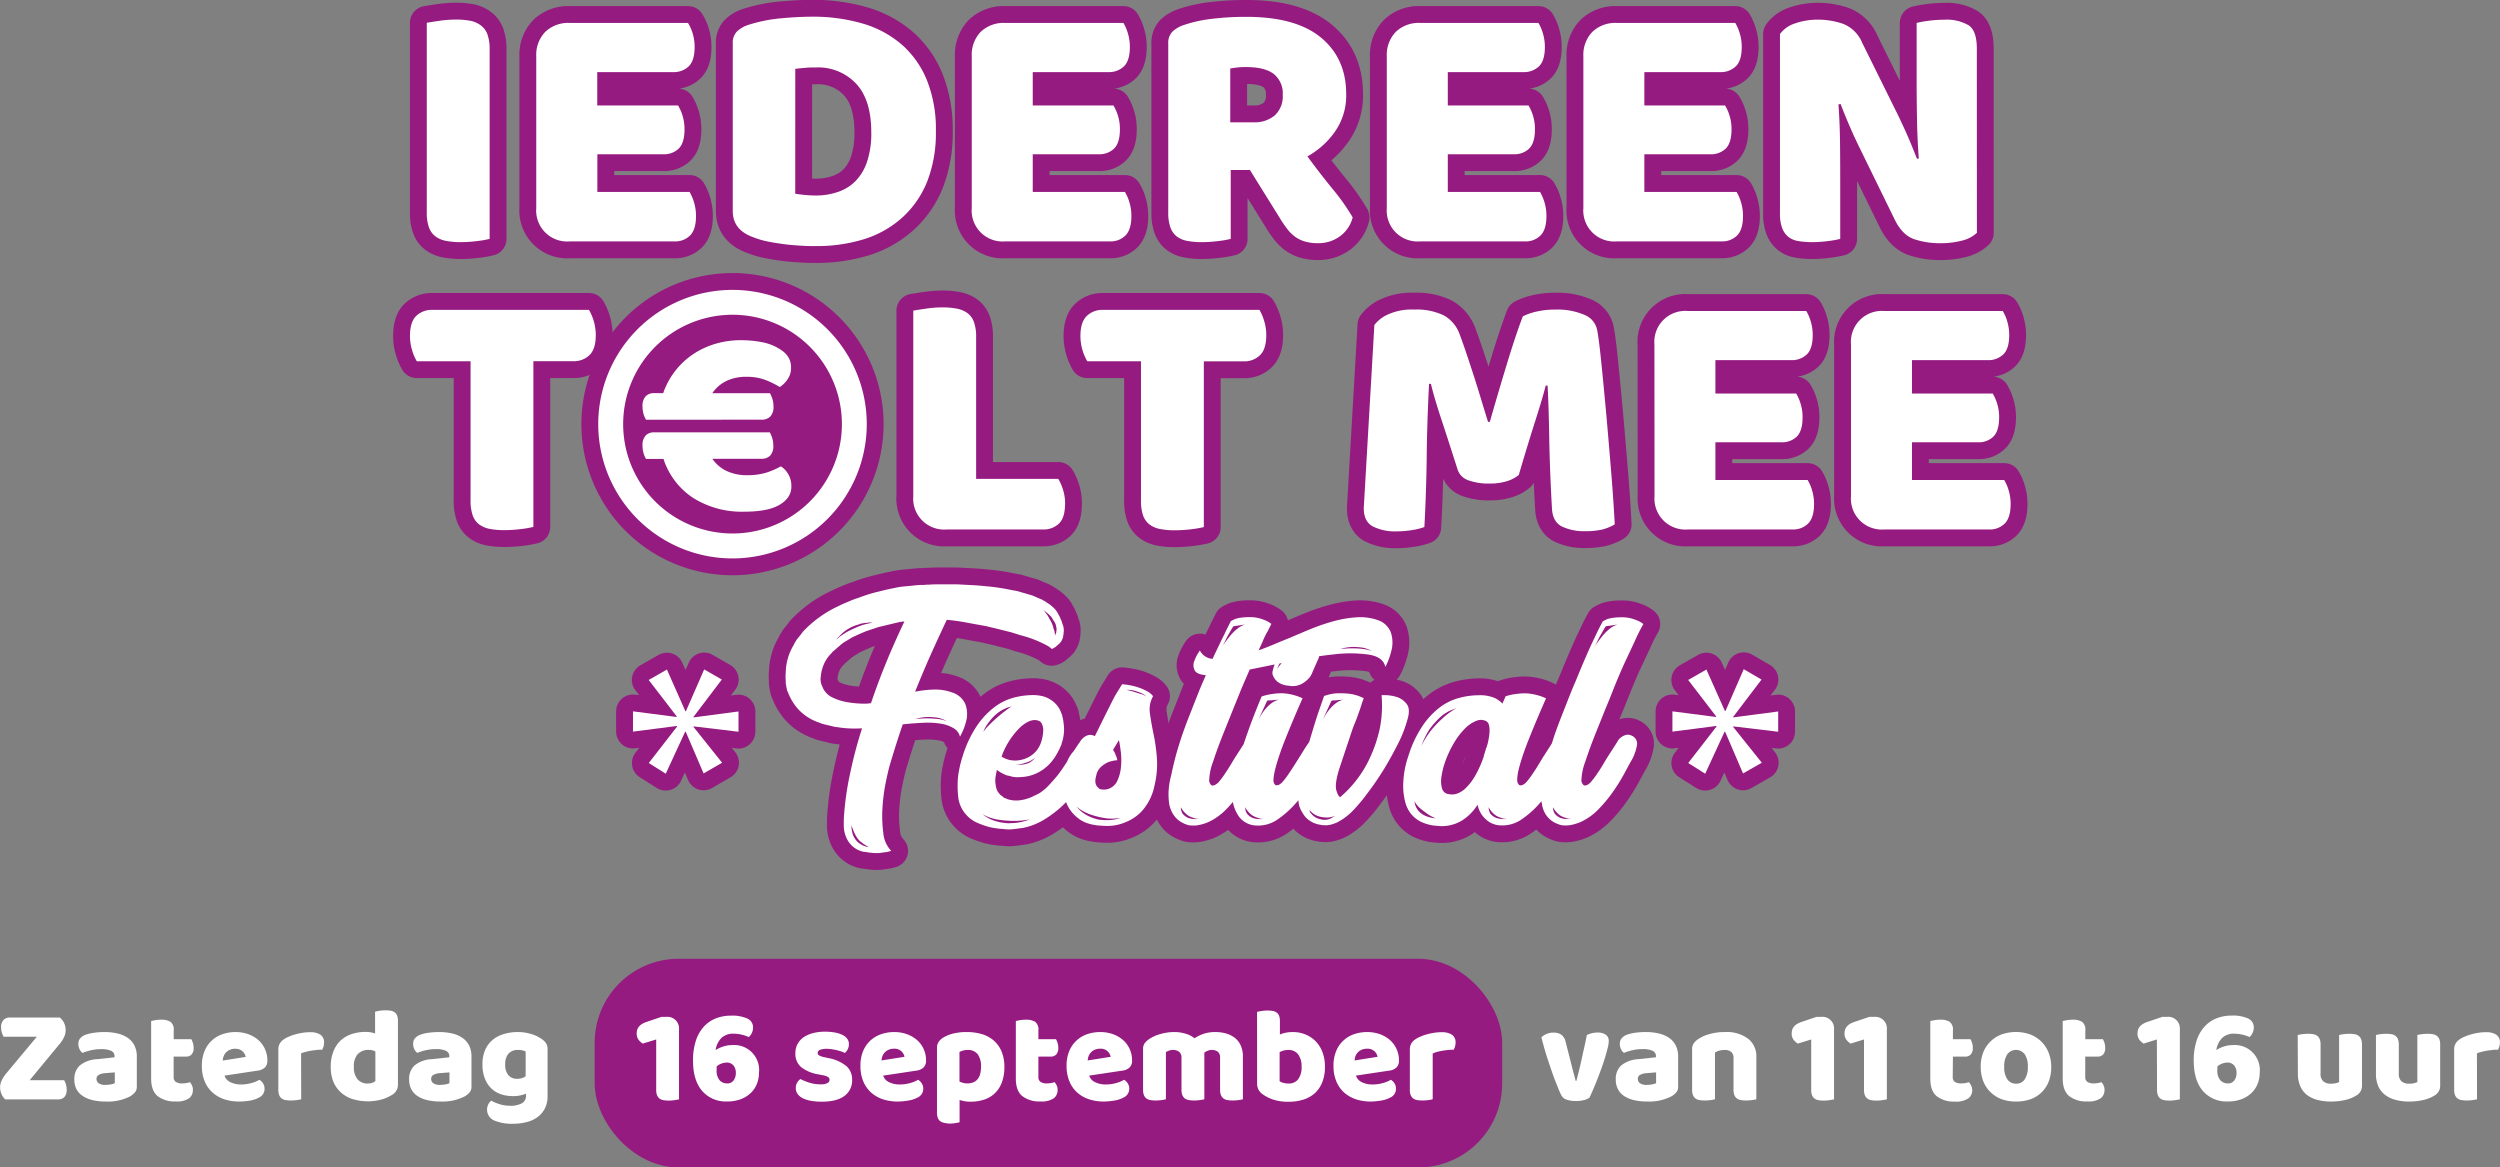 <svg xmlns="http://www.w3.org/2000/svg" viewBox="0 0 685.77 320.23"><rect x="0" y="0" width="685.77" height="320.23" fill="#808080" stroke="none"/><defs><style>.cls-1{fill:#951b81;}.cls-2,.cls-3{fill:#fff;}.cls-3{stroke:#951b81;stroke-linecap:round;stroke-linejoin:round;stroke-width:9.24px;}</style></defs><title>Asset 2</title><g id="Layer_2" data-name="Layer 2"><g id="Laag_1" data-name="Laag 1"><rect class="cls-1" x="163.12" y="263" width="248.94" height="57.24" rx="23.03"/><path class="cls-2" d="M10.1,284.39H1a5.05,5.05,0,0,1-.48-1.1,5.14,5.14,0,0,1-.22-1.48A2.78,2.78,0,0,1,1,279.75a2.29,2.29,0,0,1,1.67-.63H16.41A4.36,4.36,0,0,1,18,282.66a4.22,4.22,0,0,1-.43,1.83,8.18,8.18,0,0,1-1.08,1.71L8.15,296.3h9.44a5,5,0,0,1,.48,1.11,5.13,5.13,0,0,1,.22,1.47,2.81,2.81,0,0,1-.65,2.07,2.3,2.3,0,0,1-1.68.62H1.44a3.79,3.79,0,0,1-1-1.4,4.65,4.65,0,0,1-.41-2,4.2,4.2,0,0,1,.48-1.89,9.82,9.82,0,0,1,1.14-1.76Z"/><path class="cls-2" d="M28.68,283.1a15.1,15.1,0,0,1,3.63.41,8.21,8.21,0,0,1,2.81,1.23,5.63,5.63,0,0,1,1.78,2.1,6.71,6.71,0,0,1,.63,3v8.26a2.29,2.29,0,0,1-.53,1.56,5.47,5.47,0,0,1-1.27,1.06A13.29,13.29,0,0,1,29,302.16a15.16,15.16,0,0,1-3.52-.37,8.21,8.21,0,0,1-2.69-1.1A5.13,5.13,0,0,1,21,298.81a5.64,5.64,0,0,1-.61-2.66,5,5,0,0,1,1.52-3.9,8.09,8.09,0,0,1,4.68-1.7l4.83-.52v-.25a1.56,1.56,0,0,0-.94-1.53,6.3,6.3,0,0,0-2.71-.46,12.34,12.34,0,0,0-2.73.29,14.74,14.74,0,0,0-2.4.74,2.52,2.52,0,0,1-.81-1,3.18,3.18,0,0,1-.33-1.42,2.38,2.38,0,0,1,.46-1.53,3.58,3.58,0,0,1,1.42-1,11,11,0,0,1,2.53-.59A20.6,20.6,0,0,1,28.68,283.1Zm.3,14.49a7.8,7.8,0,0,0,1.38-.13,3.28,3.28,0,0,0,1.13-.35v-2.95l-2.66.22a4.07,4.07,0,0,0-1.7.45,1.18,1.18,0,0,0-.66,1.1,1.48,1.48,0,0,0,.57,1.2A3.12,3.12,0,0,0,29,297.59Z"/><path class="cls-2" d="M47.63,295.42a1.52,1.52,0,0,0,.61,1.36,3.1,3.1,0,0,0,1.72.41,6.51,6.51,0,0,0,1.14-.1,6,6,0,0,0,1-.24,5,5,0,0,1,.57.91,2.73,2.73,0,0,1,.24,1.2,2.85,2.85,0,0,1-1,2.28,5.84,5.84,0,0,1-3.7.89,7.57,7.57,0,0,1-5-1.48q-1.75-1.47-1.75-4.79V280.08c.27-.07.66-.15,1.16-.24a9.1,9.1,0,0,1,1.6-.13,4.72,4.72,0,0,1,2.53.57,2.68,2.68,0,0,1,.9,2.42v2.36h4.83a6.65,6.65,0,0,1,.43,1,4.4,4.4,0,0,1,.2,1.35,2.56,2.56,0,0,1-.57,1.86,2.07,2.07,0,0,1-1.53.57H47.63Z"/><path class="cls-2" d="M65.59,302.16a13.11,13.11,0,0,1-4-.6,9.22,9.22,0,0,1-3.24-1.83,8.37,8.37,0,0,1-2.18-3.06,10.83,10.83,0,0,1-.79-4.31,10.08,10.08,0,0,1,.79-4.19,8.1,8.1,0,0,1,5-4.53,10.94,10.94,0,0,1,3.4-.54,10.29,10.29,0,0,1,3.55.59,8.91,8.91,0,0,1,2.77,1.62,7.3,7.3,0,0,1,1.8,2.48,7.53,7.53,0,0,1,.65,3.13,2.53,2.53,0,0,1-.7,1.92,3.51,3.51,0,0,1-1.95.84l-9.11,1.37a3,3,0,0,0,1.66,1.82,6.41,6.41,0,0,0,2.87.61,10.24,10.24,0,0,0,2.86-.39,8.41,8.41,0,0,0,2.19-.9,3.09,3.09,0,0,1,1,1,2.67,2.67,0,0,1,.41,1.4A2.63,2.63,0,0,1,71,301.09a8.23,8.23,0,0,1-2.66.85A18.26,18.26,0,0,1,65.59,302.16Zm-1-14.49A3.6,3.6,0,0,0,63,288a3,3,0,0,0-1.06.76,3,3,0,0,0-.6,1,3.93,3.93,0,0,0-.24,1.16l6.3-1a2.74,2.74,0,0,0-2.87-2.22Z"/><path class="cls-2" d="M82.62,301.54a10.64,10.64,0,0,1-1.16.22,12.55,12.55,0,0,1-1.64.11,9.14,9.14,0,0,1-1.46-.11,2.61,2.61,0,0,1-1.09-.44,2.25,2.25,0,0,1-.68-.91,3.9,3.9,0,0,1-.24-1.49V287.86a3.15,3.15,0,0,1,.32-1.46,3.41,3.41,0,0,1,.9-1.09,6.86,6.86,0,0,1,1.46-.86,13.07,13.07,0,0,1,1.86-.68,15.06,15.06,0,0,1,2.06-.46,12.86,12.86,0,0,1,2.14-.17,5.06,5.06,0,0,1,2.8.68,2.48,2.48,0,0,1,1,2.23,3.54,3.54,0,0,1-.14,1,4.58,4.58,0,0,1-.37.9c-.52,0-1,0-1.59.07s-1.07.13-1.58.22-1,.21-1.46.32a7.18,7.18,0,0,0-1.16.38Z"/><path class="cls-2" d="M90.73,292.61a11.09,11.09,0,0,1,.74-4.22,8,8,0,0,1,2-3,8.63,8.63,0,0,1,3.06-1.76,12.17,12.17,0,0,1,3.78-.57,8.47,8.47,0,0,1,1.44.13,5.32,5.32,0,0,1,1.14.32v-6c.25-.07.64-.15,1.18-.24a11.38,11.38,0,0,1,1.66-.13,9.14,9.14,0,0,1,1.46.11,2.62,2.62,0,0,1,1.09.45,2,2,0,0,1,.66.9,4.15,4.15,0,0,1,.22,1.49v17.48a3.14,3.14,0,0,1-1.62,2.76,11.09,11.09,0,0,1-2.77,1.24,14.47,14.47,0,0,1-8.2-.13,8.76,8.76,0,0,1-3.21-1.92,8.26,8.26,0,0,1-2-3A11,11,0,0,1,90.73,292.61ZM101.2,288a4,4,0,0,0-3.06,1.14,4.93,4.93,0,0,0-1.07,3.46,5.13,5.13,0,0,0,1,3.45,3.55,3.55,0,0,0,2.87,1.16,3.21,3.21,0,0,0,1.2-.2,2.66,2.66,0,0,0,.83-.46v-8.11A3.32,3.32,0,0,0,101.2,288Z"/><path class="cls-2" d="M120.48,283.1a15.24,15.24,0,0,1,3.64.41,8.24,8.24,0,0,1,2.8,1.23,5.75,5.75,0,0,1,1.79,2.1,6.85,6.85,0,0,1,.62,3v8.26a2.29,2.29,0,0,1-.53,1.56,5.47,5.47,0,0,1-1.27,1.06,13.29,13.29,0,0,1-6.75,1.43,15.16,15.16,0,0,1-3.52-.37,8.21,8.21,0,0,1-2.69-1.1,5.13,5.13,0,0,1-1.74-1.88,5.64,5.64,0,0,1-.6-2.66,5,5,0,0,1,1.51-3.9,8.09,8.09,0,0,1,4.68-1.7l4.83-.52v-.25a1.56,1.56,0,0,0-.94-1.53,6.3,6.3,0,0,0-2.71-.46,12.34,12.34,0,0,0-2.73.29,14.74,14.74,0,0,0-2.4.74,2.52,2.52,0,0,1-.81-1,3.18,3.18,0,0,1-.33-1.42,2.38,2.38,0,0,1,.46-1.53,3.58,3.58,0,0,1,1.42-1,11,11,0,0,1,2.53-.59A20.6,20.6,0,0,1,120.48,283.1Zm.3,14.49a7.8,7.8,0,0,0,1.38-.13,3.28,3.28,0,0,0,1.13-.35v-2.95l-2.66.22a4,4,0,0,0-1.69.45,1.17,1.17,0,0,0-.67,1.1,1.48,1.48,0,0,0,.57,1.2A3.12,3.12,0,0,0,120.78,297.59Z"/><path class="cls-2" d="M141.9,283.1a12.68,12.68,0,0,1,3.82.54,10,10,0,0,1,2.89,1.38,4.5,4.5,0,0,1,1.16,1.14,2.8,2.8,0,0,1,.43,1.63v12.9a7.22,7.22,0,0,1-.74,3.37,6.74,6.74,0,0,1-2,2.36,8.43,8.43,0,0,1-3,1.38,14.47,14.47,0,0,1-3.67.45,12.41,12.41,0,0,1-5.27-.91,3.24,3.24,0,0,1-1.57-4.42,3,3,0,0,1,.79-1,11.88,11.88,0,0,0,2.42,1,9.54,9.54,0,0,0,2.78.4,6.5,6.5,0,0,0,3.17-.66,2.27,2.27,0,0,0,1.18-2.14V300a9.22,9.22,0,0,1-3.69.67,10,10,0,0,1-3.15-.5,7.09,7.09,0,0,1-2.62-1.55,7.48,7.48,0,0,1-1.8-2.71,10.26,10.26,0,0,1-.69-3.95,9.73,9.73,0,0,1,.72-3.9,7.48,7.48,0,0,1,2-2.75,8.33,8.33,0,0,1,3-1.62A12.85,12.85,0,0,1,141.9,283.1Zm2.29,5.35a3.5,3.5,0,0,0-.76-.3,4.73,4.73,0,0,0-1.23-.14,3.42,3.42,0,0,0-2.71,1,4.22,4.22,0,0,0-.9,2.89,4.34,4.34,0,0,0,.9,3.08,3,3,0,0,0,2.3.94,3.75,3.75,0,0,0,2.4-.7Z"/><path class="cls-2" d="M180,285.13l-3.69,1.14a5.22,5.22,0,0,1-1.11-1,2.84,2.84,0,0,1-.55-1.84c0-1.48.9-2.51,2.69-3.1l4.13-1.4h1.37a3.18,3.18,0,0,1,3.42,3.43v19.21l-1.19.2a9.63,9.63,0,0,1-1.61.13,9,9,0,0,1-1.45-.11,2.56,2.56,0,0,1-1.09-.44,2.17,2.17,0,0,1-.68-.91,3.9,3.9,0,0,1-.24-1.49Z"/><path class="cls-2" d="M206.57,281.89a3.43,3.43,0,0,1-.35,1.49,3.1,3.1,0,0,1-.83,1.09,10.58,10.58,0,0,0-2.08-.69,10.08,10.08,0,0,0-2-.23,4.67,4.67,0,0,0-3.41,1.16,6,6,0,0,0-1.61,3.33,8.55,8.55,0,0,1,2-.94,7.59,7.59,0,0,1,2.5-.42,6.85,6.85,0,0,1,7.41,7.56,8.33,8.33,0,0,1-.55,3,7.09,7.09,0,0,1-1.66,2.53,8.07,8.07,0,0,1-2.74,1.73,10.44,10.44,0,0,1-3.82.64,8.53,8.53,0,0,1-6.84-2.91c-1.66-1.94-2.49-4.71-2.49-8.29a17.28,17.28,0,0,1,.76-5.39A10.48,10.48,0,0,1,193,281.7a8.81,8.81,0,0,1,3.3-2.32,11.12,11.12,0,0,1,4.24-.78,10,10,0,0,1,4.51.82A2.62,2.62,0,0,1,206.57,281.89Zm-7.23,9.58a4.25,4.25,0,0,0-1.49.3,3.09,3.09,0,0,0-1.27.81v.92a4,4,0,0,0,.83,2.84,2.72,2.72,0,0,0,2,.85,2.12,2.12,0,0,0,1.82-.81,3.43,3.43,0,0,0,.61-2.11,3,3,0,0,0-.65-2A2.29,2.29,0,0,0,199.34,291.47Z"/><path class="cls-2" d="M233.74,296.23a5.2,5.2,0,0,1-2.1,4.39c-1.4,1.05-3.47,1.58-6.19,1.58a17.2,17.2,0,0,1-2.88-.22,8.58,8.58,0,0,1-2.27-.68,4.15,4.15,0,0,1-1.47-1.16,2.64,2.64,0,0,1-.54-1.66,2.92,2.92,0,0,1,.37-1.5,3.78,3.78,0,0,1,.89-1,15.16,15.16,0,0,0,2.45,1,10,10,0,0,0,3.19.46,3.75,3.75,0,0,0,1.75-.33,1,1,0,0,0,.61-.89.93.93,0,0,0-.45-.81,4.3,4.3,0,0,0-1.47-.48l-1.11-.22a10.24,10.24,0,0,1-4.77-2,4.79,4.79,0,0,1-1.57-3.85,5.21,5.21,0,0,1,.59-2.47,5.34,5.34,0,0,1,1.66-1.85,8.36,8.36,0,0,1,2.56-1.14,12.65,12.65,0,0,1,3.3-.4,15,15,0,0,1,2.57.2,8.23,8.23,0,0,1,2.08.61,3.72,3.72,0,0,1,1.4,1.05,2.4,2.4,0,0,1,.52,1.53,3.1,3.1,0,0,1-.32,1.45,3.24,3.24,0,0,1-.79,1,5,5,0,0,0-.89-.39c-.39-.13-.82-.26-1.29-.37s-.94-.2-1.41-.27a8,8,0,0,0-1.31-.11,5.16,5.16,0,0,0-1.88.27.93.93,0,0,0-.67.87.76.76,0,0,0,.37.66,4.36,4.36,0,0,0,1.4.48l1.14.26a10.89,10.89,0,0,1,5,2.23A4.86,4.86,0,0,1,233.74,296.23Z"/><path class="cls-2" d="M246.24,302.16a13.11,13.11,0,0,1-4-.6,9.22,9.22,0,0,1-3.24-1.83,8.48,8.48,0,0,1-2.18-3.06,10.83,10.83,0,0,1-.79-4.31,10.08,10.08,0,0,1,.79-4.19,8.24,8.24,0,0,1,2.08-2.87,8.36,8.36,0,0,1,2.95-1.66,10.94,10.94,0,0,1,3.4-.54,10.29,10.29,0,0,1,3.55.59,8.91,8.91,0,0,1,2.77,1.62,7.36,7.36,0,0,1,2.45,5.61,2.53,2.53,0,0,1-.7,1.92,3.51,3.51,0,0,1-1.95.84l-9.11,1.37a3,3,0,0,0,1.66,1.82,6.41,6.41,0,0,0,2.87.61,10.24,10.24,0,0,0,2.86-.39,8.64,8.64,0,0,0,2.2-.9,3.16,3.16,0,0,1,1,1,2.67,2.67,0,0,1,.41,1.4,2.63,2.63,0,0,1-1.55,2.47,8.23,8.23,0,0,1-2.66.85A18.26,18.26,0,0,1,246.24,302.16Zm-1-14.49a3.6,3.6,0,0,0-1.53.3,3.09,3.09,0,0,0-1.05.76,2.84,2.84,0,0,0-.61,1,3.93,3.93,0,0,0-.24,1.16l6.3-1a2.74,2.74,0,0,0-2.87-2.22Z"/><path class="cls-2" d="M265.23,283.1a14.28,14.28,0,0,1,4.11.57,8.92,8.92,0,0,1,3.26,1.76,8.1,8.1,0,0,1,2.14,3,10.84,10.84,0,0,1,.77,4.26,11.77,11.77,0,0,1-.66,4.13,8.07,8.07,0,0,1-1.88,3,7.75,7.75,0,0,1-2.93,1.79,11.82,11.82,0,0,1-3.82.59,8.82,8.82,0,0,1-3-.48v6.12c-.25.07-.64.15-1.18.24a11.27,11.27,0,0,1-1.66.13A9,9,0,0,1,259,308a2.56,2.56,0,0,1-1.09-.45,1.9,1.9,0,0,1-.66-.9,4.13,4.13,0,0,1-.23-1.49v-17.7a2.87,2.87,0,0,1,.43-1.62,4.35,4.35,0,0,1,1.16-1.14,9.41,9.41,0,0,1,2.84-1.18A14.78,14.78,0,0,1,265.23,283.1Zm.07,14.09c2.53,0,3.8-1.52,3.8-4.54a5.48,5.48,0,0,0-.94-3.5,3.32,3.32,0,0,0-2.71-1.14,4.43,4.43,0,0,0-1.26.16,4.79,4.79,0,0,0-1,.39v8.11a5.79,5.79,0,0,0,1,.37A4,4,0,0,0,265.3,297.19Z"/><path class="cls-2" d="M284.84,295.42a1.5,1.5,0,0,0,.61,1.36,3,3,0,0,0,1.71.41,6.43,6.43,0,0,0,1.14-.1,6.17,6.17,0,0,0,1-.24,5,5,0,0,1,.57.91,2.73,2.73,0,0,1,.24,1.2,2.85,2.85,0,0,1-1,2.28,5.87,5.87,0,0,1-3.71.89,7.54,7.54,0,0,1-5-1.48q-1.75-1.47-1.75-4.79V280.08c.26-.07.65-.15,1.16-.24a9,9,0,0,1,1.6-.13,4.77,4.77,0,0,1,2.53.57,2.68,2.68,0,0,1,.9,2.42v2.36h4.83a5.81,5.81,0,0,1,.42,1,4.11,4.11,0,0,1,.21,1.35,2.56,2.56,0,0,1-.58,1.86,2.07,2.07,0,0,1-1.53.57h-3.35Z"/><path class="cls-2" d="M302.79,302.16a13,13,0,0,1-4-.6,9.18,9.18,0,0,1-3.25-1.83,8.34,8.34,0,0,1-2.17-3.06,10.83,10.83,0,0,1-.8-4.31,10.07,10.07,0,0,1,.8-4.19,8.1,8.1,0,0,1,5-4.53,10.88,10.88,0,0,1,3.39-.54,10.34,10.34,0,0,1,3.56.59,8.75,8.75,0,0,1,2.76,1.62,7.19,7.19,0,0,1,1.81,2.48,7.53,7.53,0,0,1,.65,3.13,2.54,2.54,0,0,1-.71,1.92,3.45,3.45,0,0,1-1.95.84l-9.11,1.37a3.06,3.06,0,0,0,1.66,1.82,6.48,6.48,0,0,0,2.88.61,10.24,10.24,0,0,0,2.86-.39,8.71,8.71,0,0,0,2.19-.9,3.29,3.29,0,0,1,1,1,2.66,2.66,0,0,1,.4,1.4,2.63,2.63,0,0,1-1.55,2.47,8.17,8.17,0,0,1-2.65.85A18.48,18.48,0,0,1,302.79,302.16Zm-1-14.49a3.6,3.6,0,0,0-1.53.3,3.09,3.09,0,0,0-1.05.76,3.16,3.16,0,0,0-.61,1,4.7,4.7,0,0,0-.24,1.16l6.31-1a2.89,2.89,0,0,0-.81-1.48A2.74,2.74,0,0,0,301.76,287.67Z"/><path class="cls-2" d="M322.15,283.1a10.31,10.31,0,0,1,3,.43,7.13,7.13,0,0,1,2.52,1.27,11.09,11.09,0,0,1,2.49-1.22,10.21,10.21,0,0,1,3.34-.48,10.52,10.52,0,0,1,2.74.37,7,7,0,0,1,2.4,1.16,5.67,5.67,0,0,1,1.68,2.1,7.35,7.35,0,0,1,.62,3.19v11.62a10.17,10.17,0,0,1-1.16.22,12.43,12.43,0,0,1-1.64.11,9,9,0,0,1-1.45-.11,2.56,2.56,0,0,1-1.09-.44,2.17,2.17,0,0,1-.68-.91,3.9,3.9,0,0,1-.24-1.49v-8.81a1.94,1.94,0,0,0-.63-1.61,2.67,2.67,0,0,0-1.7-.49,2.92,2.92,0,0,0-1.1.24,3.24,3.24,0,0,0-.89.49,1,1,0,0,1,0,.28v12.52c-.27.07-.67.14-1.2.22a12.17,12.17,0,0,1-1.6.11,9.14,9.14,0,0,1-1.46-.11,2.61,2.61,0,0,1-1.09-.44,2.25,2.25,0,0,1-.68-.91,3.9,3.9,0,0,1-.24-1.49v-8.81a1.88,1.88,0,0,0-.68-1.61,2.7,2.7,0,0,0-1.64-.49,2.83,2.83,0,0,0-1.14.2,6.18,6.18,0,0,0-.81.39v12.94a10.94,10.94,0,0,1-1.17.22,12.31,12.31,0,0,1-1.64.11,9,9,0,0,1-1.45-.11,2.56,2.56,0,0,1-1.09-.44,2.25,2.25,0,0,1-.68-.91,3.9,3.9,0,0,1-.24-1.49V287.79a2.68,2.68,0,0,1,.42-1.59,5,5,0,0,1,1.16-1.11,10.48,10.48,0,0,1,3.12-1.43A13.55,13.55,0,0,1,322.15,283.1Z"/><path class="cls-2" d="M344.82,277.57c.25-.07.64-.15,1.18-.24a11.38,11.38,0,0,1,1.66-.13,9.14,9.14,0,0,1,1.46.11,2.62,2.62,0,0,1,1.09.45,2,2,0,0,1,.66.9,4.15,4.15,0,0,1,.22,1.49v3.62a8.78,8.78,0,0,1,1.75-.52,10.27,10.27,0,0,1,1.83-.15,9,9,0,0,1,3.35.63,8.41,8.41,0,0,1,2.8,1.82,8.56,8.56,0,0,1,1.92,3,11,11,0,0,1,.7,4.09,11.17,11.17,0,0,1-.72,4.19,8.05,8.05,0,0,1-2,3,8.68,8.68,0,0,1-3.15,1.79,13.33,13.33,0,0,1-4.11.6,13.07,13.07,0,0,1-4.13-.57,10.75,10.75,0,0,1-2.88-1.42,3.46,3.46,0,0,1-1.62-2.95Zm8.63,19.65a3.2,3.2,0,0,0,2.64-1.16,5.42,5.42,0,0,0,.94-3.45,5.29,5.29,0,0,0-1-3.46,3.2,3.2,0,0,0-2.58-1.14,5.27,5.27,0,0,0-1.28.14,7.58,7.58,0,0,0-1.16.45v8a3.54,3.54,0,0,0,1,.43A5.19,5.19,0,0,0,353.45,297.22Z"/><path class="cls-2" d="M376,302.16a13.06,13.06,0,0,1-4-.6,9.35,9.35,0,0,1-3.25-1.83,8.46,8.46,0,0,1-2.17-3.06,10.83,10.83,0,0,1-.79-4.31,10.08,10.08,0,0,1,.79-4.19,8.1,8.1,0,0,1,5-4.53,10.92,10.92,0,0,1,3.39-.54,10.3,10.3,0,0,1,3.56.59,8.91,8.91,0,0,1,2.77,1.62,7.3,7.3,0,0,1,1.8,2.48,7.53,7.53,0,0,1,.65,3.13,2.57,2.57,0,0,1-.7,1.92,3.51,3.51,0,0,1-2,.84l-9.1,1.37a3,3,0,0,0,1.66,1.82,6.41,6.41,0,0,0,2.87.61,10.24,10.24,0,0,0,2.86-.39,8.41,8.41,0,0,0,2.19-.9,3.09,3.09,0,0,1,1,1,2.66,2.66,0,0,1,.4,1.4,2.62,2.62,0,0,1-1.54,2.47,8.3,8.3,0,0,1-2.66.85A18.26,18.26,0,0,1,376,302.16Zm-1-14.49a3.6,3.6,0,0,0-1.53.3,3.09,3.09,0,0,0-1.05.76,3.16,3.16,0,0,0-.61,1,4.26,4.26,0,0,0-.23,1.16l6.3-1a2.74,2.74,0,0,0-2.88-2.22Z"/><path class="cls-2" d="M393,301.54a10.64,10.64,0,0,1-1.16.22,12.55,12.55,0,0,1-1.64.11,9.14,9.14,0,0,1-1.46-.11,2.61,2.61,0,0,1-1.09-.44,2.25,2.25,0,0,1-.68-.91,3.9,3.9,0,0,1-.24-1.49V287.86a3.28,3.28,0,0,1,.31-1.46,3.44,3.44,0,0,1,.91-1.09,7,7,0,0,1,1.45-.86,13.68,13.68,0,0,1,1.87-.68,15.06,15.06,0,0,1,2.06-.46,12.86,12.86,0,0,1,2.14-.17,5.06,5.06,0,0,1,2.8.68,2.48,2.48,0,0,1,1,2.23,3.92,3.92,0,0,1-.14,1,5.28,5.28,0,0,1-.37.9c-.52,0-1.05,0-1.59.07s-1.07.13-1.58.22-1,.21-1.46.32A6.86,6.86,0,0,0,393,289Z"/><path class="cls-2" d="M436,301.09a3.87,3.87,0,0,1-1.51.67,9,9,0,0,1-2.25.26,7.62,7.62,0,0,1-2.48-.37,2.42,2.42,0,0,1-1.46-1.18c-.22-.42-.49-1-.79-1.75s-.64-1.59-1-2.51-.7-1.91-1.07-3-.72-2.1-1.05-3.13-.63-2-.9-3-.5-1.81-.67-2.54a4.59,4.59,0,0,1,1.39-.91,4.69,4.69,0,0,1,1.89-.38,3.9,3.9,0,0,1,2.12.53,3.31,3.31,0,0,1,1.24,2l1.44,5.64c.27,1.11.53,2.11.77,3s.43,1.59.55,2.08h.19c.47-1.82,1-3.83,1.47-6.05s1-4.38,1.4-6.52a6,6,0,0,1,1.42-.52,6.93,6.93,0,0,1,1.53-.18,4,4,0,0,1,2.18.55,2.08,2.08,0,0,1,.88,1.92,8,8,0,0,1-.27,1.71c-.19.75-.42,1.6-.7,2.55s-.62,1.94-1,3-.77,2.09-1.16,3.1-.78,1.95-1.16,2.82S436.29,300.53,436,301.09Z"/><path class="cls-2" d="M451.48,283.1a15.1,15.1,0,0,1,3.63.41,8.15,8.15,0,0,1,2.8,1.23,5.66,5.66,0,0,1,1.79,2.1,6.71,6.71,0,0,1,.63,3v8.26a2.24,2.24,0,0,1-.54,1.56,5.27,5.27,0,0,1-1.27,1.06,13.29,13.29,0,0,1-6.75,1.43,15.22,15.22,0,0,1-3.52-.37,8.3,8.3,0,0,1-2.69-1.1,5,5,0,0,1-1.73-1.88,5.53,5.53,0,0,1-.61-2.66,5,5,0,0,1,1.51-3.9,8.15,8.15,0,0,1,4.68-1.7l4.83-.52v-.25a1.56,1.56,0,0,0-.94-1.53,6.27,6.27,0,0,0-2.71-.46,12.25,12.25,0,0,0-2.72.29,14.15,14.15,0,0,0-2.4.74,2.52,2.52,0,0,1-.81-1,3.18,3.18,0,0,1-.33-1.42,2.38,2.38,0,0,1,.46-1.53,3.51,3.51,0,0,1,1.42-1,10.87,10.87,0,0,1,2.52-.59A20.74,20.74,0,0,1,451.48,283.1Zm.29,14.49a8,8,0,0,0,1.39-.13,3.21,3.21,0,0,0,1.12-.35v-2.95l-2.65.22a4,4,0,0,0-1.7.45,1.18,1.18,0,0,0-.66,1.1,1.48,1.48,0,0,0,.57,1.2A3.09,3.09,0,0,0,451.77,297.59Z"/><path class="cls-2" d="M475.52,290.22a2.07,2.07,0,0,0-.65-1.68,2.69,2.69,0,0,0-1.75-.53,6,6,0,0,0-1.46.18,3.65,3.65,0,0,0-1.23.55v12.8a10.64,10.64,0,0,1-1.16.22,12.55,12.55,0,0,1-1.64.11,9.14,9.14,0,0,1-1.46-.11,2.61,2.61,0,0,1-1.09-.44,2.25,2.25,0,0,1-.68-.91,3.9,3.9,0,0,1-.24-1.49V287.86a2.84,2.84,0,0,1,.42-1.62,4.58,4.58,0,0,1,1.17-1.15,10.22,10.22,0,0,1,3.15-1.43,15,15,0,0,1,4.22-.56,9.89,9.89,0,0,1,6.41,1.83,6.15,6.15,0,0,1,2.25,5.07v11.54a10.17,10.17,0,0,1-1.16.22,12.43,12.43,0,0,1-1.64.11,9,9,0,0,1-1.45-.11,2.56,2.56,0,0,1-1.09-.44,2.17,2.17,0,0,1-.68-.91,3.9,3.9,0,0,1-.24-1.49Z"/><path class="cls-2" d="M496.83,285.13l-3.69,1.14a5.22,5.22,0,0,1-1.11-1,2.79,2.79,0,0,1-.55-1.84c0-1.48.9-2.51,2.69-3.1l4.13-1.4h1.36a3.18,3.18,0,0,1,3.43,3.43v19.21l-1.19.2a9.63,9.63,0,0,1-1.61.13,9.14,9.14,0,0,1-1.46-.11,2.51,2.51,0,0,1-1.08-.44,2.19,2.19,0,0,1-.69-.91,3.92,3.92,0,0,1-.23-1.49Z"/><path class="cls-2" d="M511.31,285.13l-3.68,1.14a5.22,5.22,0,0,1-1.11-1,2.79,2.79,0,0,1-.55-1.84c0-1.48.89-2.51,2.69-3.1l4.13-1.4h1.36a3.18,3.18,0,0,1,3.43,3.43v19.21l-1.2.2a9.51,9.51,0,0,1-1.6.13,9.14,9.14,0,0,1-1.46-.11,2.51,2.51,0,0,1-1.08-.44,2.19,2.19,0,0,1-.69-.91,3.9,3.9,0,0,1-.24-1.49Z"/><path class="cls-2" d="M535.65,295.42a1.52,1.52,0,0,0,.6,1.36,3.1,3.1,0,0,0,1.72.41,6.43,6.43,0,0,0,1.14-.1,6,6,0,0,0,1-.24,5,5,0,0,1,.57.91A2.73,2.73,0,0,1,541,299a2.85,2.85,0,0,1-1.05,2.28,5.84,5.84,0,0,1-3.7.89,7.57,7.57,0,0,1-5-1.48q-1.76-1.47-1.75-4.79V280.08c.27-.07.66-.15,1.16-.24a9.21,9.21,0,0,1,1.61-.13,4.7,4.7,0,0,1,2.52.57,2.68,2.68,0,0,1,.91,2.42v2.36h4.83a8,8,0,0,1,.42,1,4.4,4.4,0,0,1,.2,1.35,2.56,2.56,0,0,1-.57,1.86,2.07,2.07,0,0,1-1.53.57h-3.35Z"/><path class="cls-2" d="M562.67,292.61a11,11,0,0,1-.7,4.08,8.38,8.38,0,0,1-2,3,8.5,8.5,0,0,1-3,1.85,11.93,11.93,0,0,1-3.94.62,11.25,11.25,0,0,1-4-.66,8.65,8.65,0,0,1-3-1.9,8.56,8.56,0,0,1-2-3,10.71,10.71,0,0,1-.7-4,10.59,10.59,0,0,1,.7-3.94,8.56,8.56,0,0,1,2-3,8.65,8.65,0,0,1,3-1.9,11.87,11.87,0,0,1,7.89,0,9.1,9.1,0,0,1,3,1.92,8.7,8.7,0,0,1,2,3A10.45,10.45,0,0,1,562.67,292.61Zm-12.9,0a5.82,5.82,0,0,0,.86,3.45,2.81,2.81,0,0,0,2.42,1.2,2.7,2.7,0,0,0,2.37-1.22,6,6,0,0,0,.83-3.43,5.9,5.9,0,0,0-.84-3.41,3,3,0,0,0-4.8,0A5.9,5.9,0,0,0,549.77,292.61Z"/><path class="cls-2" d="M572,295.42a1.52,1.52,0,0,0,.6,1.36,3.1,3.1,0,0,0,1.72.41,6.43,6.43,0,0,0,1.14-.1,6,6,0,0,0,1-.24,4.53,4.53,0,0,1,.58.91,2.73,2.73,0,0,1,.24,1.2,2.85,2.85,0,0,1-1,2.28,5.89,5.89,0,0,1-3.71.89,7.59,7.59,0,0,1-5-1.48c-1.16-1-1.75-2.58-1.75-4.79V280.08c.27-.07.66-.15,1.16-.24a9.21,9.21,0,0,1,1.61-.13,4.7,4.7,0,0,1,2.52.57,2.66,2.66,0,0,1,.91,2.42v2.36h4.83a8,8,0,0,1,.42,1,4.12,4.12,0,0,1,.2,1.35,2.56,2.56,0,0,1-.57,1.86,2.07,2.07,0,0,1-1.53.57H572Z"/><path class="cls-2" d="M591.65,285.13,588,286.27a5.22,5.22,0,0,1-1.11-1,2.79,2.79,0,0,1-.55-1.84c0-1.48.9-2.51,2.69-3.1l4.13-1.4h1.37a3.18,3.18,0,0,1,3.42,3.43v19.21l-1.19.2a9.63,9.63,0,0,1-1.61.13,9,9,0,0,1-1.45-.11,2.56,2.56,0,0,1-1.09-.44,2.17,2.17,0,0,1-.68-.91,3.9,3.9,0,0,1-.24-1.49Z"/><path class="cls-2" d="M618.23,281.89a3.43,3.43,0,0,1-.35,1.49,3,3,0,0,1-.83,1.09,10.58,10.58,0,0,0-2.08-.69,10.08,10.08,0,0,0-2-.23,4.65,4.65,0,0,0-3.41,1.16,6,6,0,0,0-1.61,3.33,8.55,8.55,0,0,1,2-.94,7.59,7.59,0,0,1,2.5-.42,6.87,6.87,0,0,1,7.41,7.56,8.33,8.33,0,0,1-.55,3,7.09,7.09,0,0,1-1.66,2.53,8.12,8.12,0,0,1-2.75,1.73,10.35,10.35,0,0,1-3.81.64,8.53,8.53,0,0,1-6.84-2.91c-1.66-1.94-2.49-4.71-2.49-8.29a17.28,17.28,0,0,1,.76-5.39,10.48,10.48,0,0,1,2.14-3.87,8.81,8.81,0,0,1,3.3-2.32,11.12,11.12,0,0,1,4.24-.78,10,10,0,0,1,4.51.82A2.62,2.62,0,0,1,618.23,281.89ZM611,291.47a4.25,4.25,0,0,0-1.49.3,3.09,3.09,0,0,0-1.27.81v.92a4,4,0,0,0,.83,2.84,2.72,2.72,0,0,0,2,.85,2.12,2.12,0,0,0,1.82-.81,3.43,3.43,0,0,0,.61-2.11,3,3,0,0,0-.65-2A2.29,2.29,0,0,0,611,291.47Z"/><path class="cls-2" d="M630.28,283.91a11.15,11.15,0,0,1,1.16-.22,12.58,12.58,0,0,1,1.65-.11,9,9,0,0,1,1.45.11,2.49,2.49,0,0,1,1.09.45,2.15,2.15,0,0,1,.68.9,3.9,3.9,0,0,1,.24,1.49v7.93a2.71,2.71,0,0,0,.74,2.15,3.1,3.1,0,0,0,2.14.65,5.28,5.28,0,0,0,1.38-.15,4.81,4.81,0,0,0,.83-.29V283.91a10.17,10.17,0,0,1,1.16-.22,12.55,12.55,0,0,1,1.64-.11,9.14,9.14,0,0,1,1.46.11,2.4,2.4,0,0,1,1.08.45,2.09,2.09,0,0,1,.69.9,3.9,3.9,0,0,1,.24,1.49v11.21a3,3,0,0,1-1.55,2.76,9.88,9.88,0,0,1-3.08,1.24,17,17,0,0,1-3.89.42,14.15,14.15,0,0,1-3.67-.44,8.14,8.14,0,0,1-2.89-1.36A6.14,6.14,0,0,1,631,298a8.5,8.5,0,0,1-.67-3.52Z"/><path class="cls-2" d="M651.74,283.91a10.64,10.64,0,0,1,1.16-.22,12.55,12.55,0,0,1,1.64-.11,9.14,9.14,0,0,1,1.46.11,2.49,2.49,0,0,1,1.09.45,2.15,2.15,0,0,1,.68.9,3.9,3.9,0,0,1,.24,1.49v7.93a2.68,2.68,0,0,0,.74,2.15,3.09,3.09,0,0,0,2.13.65,5.31,5.31,0,0,0,1.39-.15,5.14,5.14,0,0,0,.83-.29V283.91a10.17,10.17,0,0,1,1.16-.22,12.43,12.43,0,0,1,1.64-.11,9,9,0,0,1,1.45.11,2.44,2.44,0,0,1,1.09.45,2.07,2.07,0,0,1,.68.9,3.9,3.9,0,0,1,.24,1.49v11.21a3,3,0,0,1-1.55,2.76,9.82,9.82,0,0,1-3.07,1.24,17.06,17.06,0,0,1-3.89.42,14.15,14.15,0,0,1-3.67-.44,8.27,8.27,0,0,1-2.9-1.36A6.23,6.23,0,0,1,652.4,298a8.51,8.51,0,0,1-.66-3.52Z"/><path class="cls-2" d="M679.47,301.54a10.94,10.94,0,0,1-1.17.22,12.43,12.43,0,0,1-1.64.11,9,9,0,0,1-1.45-.11,2.56,2.56,0,0,1-1.09-.44,2.17,2.17,0,0,1-.68-.91,3.9,3.9,0,0,1-.24-1.49V287.86a3.15,3.15,0,0,1,.31-1.46,3.54,3.54,0,0,1,.9-1.09,7.12,7.12,0,0,1,1.46-.86,14,14,0,0,1,1.86-.68,15.2,15.2,0,0,1,2.07-.46,12.78,12.78,0,0,1,2.14-.17,5.06,5.06,0,0,1,2.8.68,2.48,2.48,0,0,1,1,2.23,3.55,3.55,0,0,1-.15,1,4.58,4.58,0,0,1-.37.9c-.51,0-1,0-1.58.07s-1.07.13-1.59.22-1,.21-1.45.32a6.57,6.57,0,0,0-1.16.38Z"/><circle class="cls-1" cx="200.33" cy="116.12" r="33.97"/><path class="cls-3" d="M265.18,197.13a8,8,0,0,0-.38-4,5.89,5.89,0,0,0-3.55-3.16,13.62,13.62,0,0,0-5-.82,29.12,29.12,0,0,0-5.23.6q2.4-6,4.69-11.06t4-8.67c1.67.15,3.39.38,5.18.71s3.61.67,5.5,1l2.73.65,4.36,1.09,2.39.76a31.81,31.81,0,0,1,7.63,3l.55.39a3.66,3.66,0,0,1,.43.38,1.83,1.83,0,0,0,.55-.22l.33-.22c.07,0,.18-.07.32-.22l.87-.76.33-.33a4.68,4.68,0,0,0,.76-1.63,1.52,1.52,0,0,1,.11-.65v-.33a4.38,4.38,0,0,0-.32-2.51,6,6,0,0,0-.33-1c-.15-.32-.29-.67-.44-1l-.65-1.2-.44-.65-.54-.55a13.54,13.54,0,0,0-1.31-1.09,3.82,3.82,0,0,1-.76-.49,3.5,3.5,0,0,0-.87-.49,2.44,2.44,0,0,0-.88-.43l-2-.88-1.09-.32-2.29-.66a9.2,9.2,0,0,0-1.25-.32l-1.25-.22a53.77,53.77,0,0,0-6.65-1c-1.38-.15-2.77-.26-4.14-.33l-4.15-.22h-4c-1.28,0-2.53,0-3.76.11a4.89,4.89,0,0,0-.66,0,3.15,3.15,0,0,1-.54.06c-.59,0-1.15,0-1.69.05s-1.08.1-1.58.17c-.88.07-1.68.14-2.4.22a14.08,14.08,0,0,0-2,.32l-1.64.33c-1.31.29-2.71.64-4.19,1a45,45,0,0,0-4.53,1.48l-1,.32-1.09.44-2.07.87-2.07,1a31.42,31.42,0,0,0-8.94,6.65l-.65.87c-.22.29-.46.59-.71.87a4,4,0,0,0-.6.88,5.06,5.06,0,0,0-.55,1,15,15,0,0,0-2.18,7.52,13.71,13.71,0,0,0,0,2.4v.43a1.61,1.61,0,0,0,.11.66v.32a4.92,4.92,0,0,1,.17.71,2.39,2.39,0,0,0,.27.82,15.34,15.34,0,0,0,2.51,4.36,13.71,13.71,0,0,0,5.88,4l.87.33c.44.14.91.27,1.42.38l1.64.38a3.84,3.84,0,0,0,.6.16,2.74,2.74,0,0,0,.59.06,29.71,29.71,0,0,0,6.87.33q-2,6.21-3.32,12.59a80,80,0,0,0-1.69,12.37c0,.51,0,1.2,0,2.07a8.41,8.41,0,0,0,.55,2.61,7.11,7.11,0,0,0,1.58,2.46,6.51,6.51,0,0,0,2.94,1.69,2,2,0,0,0,.76.1A18.18,18.18,0,0,0,240,234a9,9,0,0,0,2.29-.17,9.36,9.36,0,0,0,2.18-.43,8,8,0,0,1-2.18-5,35.53,35.53,0,0,1-.22-6.87,50.89,50.89,0,0,1,.87-6.76c.44-2.14.8-3.72,1.09-4.74q.87-2.94,1.75-5.72t1.85-5.61q3-.33,5.78-.44a22.3,22.3,0,0,1,4.79.27,9.72,9.72,0,0,1,3.44,1.26,3.66,3.66,0,0,1,1.69,2.29A17.16,17.16,0,0,0,265.18,197.13Zm21.47-29.43a9.59,9.59,0,0,1,1.64,1.42l.32.44a6.45,6.45,0,0,0,.49.81,4.5,4.5,0,0,1,.49.93l.22,1a6,6,0,0,1-.11,1.31l-.32.76v-.43a1.36,1.36,0,0,0-.06-.33,1.65,1.65,0,0,1-.05-.44,7.36,7.36,0,0,1-.38-1.2,8.58,8.58,0,0,0-.6-1.52l-.33-.55a10.53,10.53,0,0,0-.76-1.31l-.66-.87c-.14-.14-.22-.25-.22-.32Zm-57,7.41.32-.32.33-.33a10.4,10.4,0,0,1,2.56-2.07,11,11,0,0,1,2.67-1.09l.55-.22.92-.16a4.64,4.64,0,0,1,.71-.06c.15,0,.24,0,.27-.05a.22.22,0,0,1,.17-.05h1.31l-1.42.32a14.88,14.88,0,0,0-2.78.87c-.84.37-1.62.73-2.34,1.09a8.24,8.24,0,0,0-1.31.77,10.41,10.41,0,0,0-1,.65,6.75,6.75,0,0,0-.66.55,5.32,5.32,0,0,0-.54.43Zm5.77,56a5.67,5.67,0,0,1-1.41-2,7.74,7.74,0,0,1-.44-2.73q1.1,3.49,2.67,4.63a13,13,0,0,0,2.13,1.37A5.57,5.57,0,0,1,235.42,231.08Zm8.23-50.73q-2.44,5.78-4.74,12.53a4.62,4.62,0,0,0-.65.05,3.68,3.68,0,0,1-.66.06,27.73,27.73,0,0,1-5.34-.44,14.77,14.77,0,0,1-4-1.3,5.43,5.43,0,0,1-2.45-2.4l-.33-.76a4.37,4.37,0,0,1-.32-2.62,10.83,10.83,0,0,1,.71-3,9.48,9.48,0,0,1,2-3.1,5.59,5.59,0,0,0,.44-.5,2.57,2.57,0,0,1,.54-.49l1.75-1.52a9.55,9.55,0,0,1,1.41-1c.51-.29,1.06-.62,1.64-1l1.85-.87,2.07-.88L241,172l5.45-1.3a8.81,8.81,0,0,1,1.64-.22Q246.11,174.57,243.65,180.35Zm13.46,16.84a24.42,24.42,0,0,0-2.83-.17,25.66,25.66,0,0,0-3.27.22,12.44,12.44,0,0,1,3.81-.6,18.45,18.45,0,0,1,2.73.27,9.65,9.65,0,0,1,2.18.88A11.55,11.55,0,0,0,257.11,197.19Z"/><path class="cls-3" d="M316.35,201c-.4-2-.71-3.76-.93-5.4a7.34,7.34,0,0,1,.88-4.63,5.22,5.22,0,0,0-1.75-1.42,16.47,16.47,0,0,0-2.61-1.09,19,19,0,0,0-4.15-.76c-.43.73-.91,1.49-1.41,2.29s-.91,1.6-1.42,2.61l-1.64,3.27-3,6.07-.13-.07a2.43,2.43,0,0,0-1.68-.22,3.86,3.86,0,0,0-1.26.65,5.39,5.39,0,0,0-1.09,1.31c-.52.73-1.06,1.54-1.63,2.43a6.68,6.68,0,0,0-.49.57,10,10,0,0,0-1.32,2.3L291.34,211l-1.2,1.64c-.66.8-1.42,1.67-2.29,2.61a14.2,14.2,0,0,1-2.84,2.4l-2.07,1a12,12,0,0,1-3.21.88,8.09,8.09,0,0,1-3.43-.33l-.44-.22a1.36,1.36,0,0,1-.87-.54,2.63,2.63,0,0,1-.77-.6,8.39,8.39,0,0,1-.54-.71,5,5,0,0,1-.44-1.15,3.86,3.86,0,0,1-.11-.71,5.72,5.72,0,0,1-.05-2.07c.11-.72.23-1.38.38-2a10.69,10.69,0,0,0,2.84,1.53,6.35,6.35,0,0,1,1.14.27,7,7,0,0,0,2.45.16,11.11,11.11,0,0,0,4.36-1,11.73,11.73,0,0,0,3.16-2.12,13,13,0,0,0,2.13-2.62,23.73,23.73,0,0,0,1.25-2.34V205a4.41,4.41,0,0,0,.44-1v-.22l.11-.22a11.82,11.82,0,0,0,.54-3.27,10,10,0,0,0-.11-1.74,10.47,10.47,0,0,0-.27-1.69,3.66,3.66,0,0,1-.16-.82l-.11-.11a7,7,0,0,0-2.46-3.59A7.52,7.52,0,0,0,286.1,191a10.73,10.73,0,0,0-2.83-.33,20.85,20.85,0,0,0-5.23.71,15.3,15.3,0,0,0-5.29,2.62,21.79,21.79,0,0,0-4.79,5.12,31.58,31.58,0,0,0-3.87,8.23,30.37,30.37,0,0,0-1.31,5.88,27.79,27.79,0,0,0,.05,5.23,8.69,8.69,0,0,0,2,4.8l.11.11a8.44,8.44,0,0,0,3.05,2.29,23.33,23.33,0,0,0,3.38,1.2,21.7,21.7,0,0,0,3.82.54,11.15,11.15,0,0,0,3.16,0l2.39-.32a18,18,0,0,0,5.56-2.18,31.44,31.44,0,0,0,4.47-3.27c.6-.53,1.15-1.07,1.66-1.61.1.25.19.5.3.73a10.18,10.18,0,0,0,3.33,3.93q2.34,1.74,6.81,1.85a12.52,12.52,0,0,0,5.88-1,12.25,12.25,0,0,0,4.64-3.22,14.88,14.88,0,0,0,3.32-6.92,24.47,24.47,0,0,0,.6-7.95Q317,203.89,316.35,201Zm-34,8.23a6.65,6.65,0,0,1-1.75.49,6.18,6.18,0,0,1-2-.11,5.46,5.46,0,0,0,2.07-.17,13.17,13.17,0,0,0,1.75-.6,7.36,7.36,0,0,0,1.52-1A4.35,4.35,0,0,1,282.4,209.18Zm-2.4-9.81c2-1.78,3.78-2.31,5.23-1.58.51.29.84,1,1,2.18a13.17,13.17,0,0,1-.16,1.79,10.22,10.22,0,0,1-.65,2.35,7.1,7.1,0,0,1-4.09,3.92,7.59,7.59,0,0,1-4.36.38,7,7,0,0,1-2.18-.92A20.89,20.89,0,0,1,280,199.37Zm-8.5-1.58a11.78,11.78,0,0,1,2.34-2.35,9.86,9.86,0,0,1,3.65-1.69,34.65,34.65,0,0,0-3.05,2.29c-.8.66-1.63,1.4-2.5,2.24a17.55,17.55,0,0,0-2.18,2.45A10.58,10.58,0,0,1,271.5,197.79Zm5.45,28a14.66,14.66,0,0,1-4-.66,9.94,9.94,0,0,1-3.38-1.85,12.08,12.08,0,0,0,4.41,1.53,31.88,31.88,0,0,0,4.2.32,22.3,22.3,0,0,0,4.36-.43A14.19,14.19,0,0,1,277,225.8Zm25-.93a11.32,11.32,0,0,1-3.71-1.25,10.88,10.88,0,0,1-2.94-2.4,13.42,13.42,0,0,0,3.92,2.18,23,23,0,0,0,3.65.93,12,12,0,0,0,2.89.16c.8-.07,1.31-.11,1.53-.11A12.37,12.37,0,0,1,301.91,224.87Zm5.61-14.77a11.53,11.53,0,0,1-1,4,4.08,4.08,0,0,1-2.78,2.34,3.24,3.24,0,0,1-.87.11,5.45,5.45,0,0,1-.76-.05,1.29,1.29,0,0,1-.77-.38c-.87-.73-1.09-1.82-.65-3.27a4.37,4.37,0,0,1,1.31-2.51,7.54,7.54,0,0,1,2-1.31,9.52,9.52,0,0,1,2.51-.54c-.08-.29-.15-.58-.22-.87a6.46,6.46,0,0,1-.38-.93,3.54,3.54,0,0,0-.6-1l1.63-2.72c.15.65.31,1.65.49,3A20,20,0,0,1,307.52,210.1Zm5.18-19.83c-1-.37-2.25-.73-3.71-1.1a10.89,10.89,0,0,1,2.07.22,14.6,14.6,0,0,1,1.8.6,4.73,4.73,0,0,1,1.58,1A6.63,6.63,0,0,0,312.7,190.27Z"/><path class="cls-3" d="M385.89,193.15a5.59,5.59,0,0,0-2.56-1.9,11.56,11.56,0,0,0-4.36-.55,32.32,32.32,0,0,1-.55,9.48,39.09,39.09,0,0,1-3.27,9,31.58,31.58,0,0,1-7.52,9.48c-.44-.22-.8-.89-1.09-2s0-3.22,1-6.27l3.27-9.81c.22-.65.45-1.29.71-1.91s.49-1.21.71-1.8l.76-2.12c.22-.62.4-1.18.55-1.69s.39-1.09.54-1.53a11.78,11.78,0,0,0-3.76-1.2,22.43,22.43,0,0,0-3.27-.16,11.08,11.08,0,0,0-2.45.33c-.66.18-1.09.31-1.31.38l-.11.11-1.74,5c-.79,2.43-1.56,5-2.32,7.56-.57.79-1.16,1.69-1.77,2.69s-1.25,2-1.91,3.05-1.27,2-1.85,2.83a19.27,19.27,0,0,1-1.53,2.07,3.85,3.85,0,0,1-1.09,1,1.68,1.68,0,0,1-.76.22.5.5,0,0,1-.54-.32q-.43-.33-.33-1.53a18.38,18.38,0,0,1,.54-2.89c.29-1.12.68-2.38,1.15-3.76s1-2.8,1.58-4.25q2-5,4.69-11.12a15.43,15.43,0,0,0-4.2-1.25,12.84,12.84,0,0,0-3.54,0,17.26,17.26,0,0,0-3.49.76q-2.3,5.55-3.71,9.54c-.45,1.27-.85,2.43-1.2,3.51l-1.41,2.21c-.66,1-1.29,2-1.91,3.05s-1.22,2-1.8,2.83a20.88,20.88,0,0,1-1.52,2.07,3.57,3.57,0,0,1-1.15,1,1.91,1.91,0,0,1-.71.22.5.5,0,0,1-.54-.32c-.15-.08-.29-.37-.44-.88a16.27,16.27,0,0,1,1.09-5.39q1.2-3.65,2.73-7.47,1.2-3,2.67-6.65t2.56-6.32l2.07-4.79,6.84-1.39c-.1.28-.21.56-.3.84l-.22.87a1.92,1.92,0,0,0,.11,1.42,4.2,4.2,0,0,0,1.31,1.69,5.55,5.55,0,0,0,2.94,1,5.34,5.34,0,0,0,3.49-.44,7.58,7.58,0,0,0,2-1.53,3.91,3.91,0,0,0,.76-1.09,5,5,0,0,0,.33-.76l1.64-3.71a2.47,2.47,0,0,0,.14-.55c1.48-.21,2.93-.4,4.33-.54a36.42,36.42,0,0,1,9.37.11c2.62.44,4.1,1.57,4.47,3.38a19.68,19.68,0,0,0,1.85-5.34,8.88,8.88,0,0,0-.38-4.25,5.78,5.78,0,0,0-3.54-3.27,14.79,14.79,0,0,0-5.94-.76,31.72,31.72,0,0,0-6.27,1.09,54.74,54.74,0,0,0-6.21,2.12q-3.06,1.26-5.56,2.35-2.19.87-4.36,1.79c-1.46.62-2.91,1.19-4.36,1.69.51-1.09,1-2.08,1.36-3a17.57,17.57,0,0,1,1.15-2.24c.36-.72.68-1.38,1-2a8.39,8.39,0,0,0-1.42-.87,18.13,18.13,0,0,0-1.85-.66,9.53,9.53,0,0,0-2.62-.32,16.7,16.7,0,0,0-2.56.16,8.13,8.13,0,0,0-1.58.38l-1.09.55-1.42,2.83c-.43,1-1,2-1.58,3.27s-1.29,2.65-2,4.25a4.2,4.2,0,0,1-3.49-2.29,12.15,12.15,0,0,0-1.64,3.16,3.13,3.13,0,0,0,.22,2.29c.36.73,1.38,1.17,3.05,1.31L330,187c-.37.8-.89,2.07-1.58,3.81s-1.29,3.27-1.8,4.58c-1.16,2.9-2.09,5.43-2.78,7.57s-1.22,3.95-1.58,5.4c-.44,1.74-.76,3.2-1,4.36a20,20,0,0,0-.71,4.41,18.93,18.93,0,0,0,.16,3.33,8,8,0,0,0,1.31,3.21,6.7,6.7,0,0,0,1.75,1.69,8.83,8.83,0,0,0,2.28,1,8.14,8.14,0,0,0,2.84-.05,13.79,13.79,0,0,0,2.61-.82,16.51,16.51,0,0,0,4.91-3.54c.64-.65,1.23-1.32,1.81-2a1.72,1.72,0,0,0,0,.24,10.05,10.05,0,0,0,1.85,4.09,6.27,6.27,0,0,0,3.6,2.07,9.31,9.31,0,0,0,6.87-1.63,26.73,26.73,0,0,0,5.61-5.23h0a9.78,9.78,0,0,0,.26,1.64,9.57,9.57,0,0,0,1.8,3.11,6.78,6.78,0,0,0,4,2,2.63,2.63,0,0,0,.87.11,5.71,5.71,0,0,0,2.24-.22,11,11,0,0,0,1.69-.65,16.86,16.86,0,0,0,4.3-3.32,45.63,45.63,0,0,0,3.76-4.53,78.92,78.92,0,0,0,4.69-6.86q1.85-3.06,3.65-6.6a34.91,34.91,0,0,0,2.67-6.81Q386.93,194.52,385.89,193.15Zm-14.44-15.69a18.3,18.3,0,0,1,2.72.27,9.92,9.92,0,0,1,2.18.87,11.59,11.59,0,0,0-2.61-.6,24.7,24.7,0,0,0-2.84-.16,24,24,0,0,0-3.27.22A11.91,11.91,0,0,1,371.45,177.46Zm-21.18,6.1L351,182l.56-.11c-.33.41-.63.79-.88,1.12S350.34,183.43,350.27,183.56Zm-14.08-7.95a18,18,0,0,1,1-1.91c.36-.66.73-1.27,1.09-1.86a2.68,2.68,0,0,1,.76-.16,9.87,9.87,0,0,0,1.09-.16l1.42-.22a6.59,6.59,0,0,0-2.18,1.2,12.53,12.53,0,0,0-2,2c-.58.73-1.09,1.38-1.53,2-.25.34-.44.61-.57.83C335.63,176.71,335.92,176.17,336.19,175.61ZM326,224.38a4,4,0,0,1-1.53-1.09,3.07,3.07,0,0,1-.55-1.85,6.5,6.5,0,0,0,1.53,1.91,4.47,4.47,0,0,0,1.74.92,3.53,3.53,0,0,0,1.86.33A6.38,6.38,0,0,1,326,224.38Zm17.65,0a4,4,0,0,1-1.52-1.09,3.07,3.07,0,0,1-.55-1.85,6.34,6.34,0,0,0,1.53,1.91,4.47,4.47,0,0,0,1.74.92,3.51,3.51,0,0,0,1.85.33A6.4,6.4,0,0,1,343.65,224.38Zm3.49-29.92a14.18,14.18,0,0,0-1.25,1.74c-.33.55-.57,1-.71,1.26l2.4-5.23a2,2,0,0,1,.81-.11,6.15,6.15,0,0,0,1.15-.11,10.36,10.36,0,0,0,1.41-.11,5.33,5.33,0,0,0-2.07.93A9.27,9.27,0,0,0,347.14,194.46Zm18.09-2.23a2.14,2.14,0,0,1,.82-.11,6,6,0,0,0,1.14-.11,10.5,10.5,0,0,0,1.42-.11,5.2,5.2,0,0,0-2.07.93,9,9,0,0,0-1.74,1.63,15.52,15.52,0,0,0-1.26,1.74c-.32.55-.56,1-.71,1.26Zm-.05,32.2a3.86,3.86,0,0,1-3,.28,4.21,4.21,0,0,1-2.51-1.53,1.34,1.34,0,0,1-.43-1,4.93,4.93,0,0,0,2.34,1.69,7.71,7.71,0,0,0,2.29.38,5.41,5.41,0,0,0,1.8-.27c.28-.1.49-.18.64-.25C366.07,223.88,365.71,224.11,365.18,224.43Z"/><path class="cls-3" d="M447.63,201.82a2.24,2.24,0,0,0-1.63-.22,3.74,3.74,0,0,0-1.31.65,3.33,3.33,0,0,0-1.09,1.31l-1.75,2.73c-.65,1-1.29,2-1.9,3.05s-1.22,2-1.8,2.83a19.27,19.27,0,0,1-1.53,2.07,3.85,3.85,0,0,1-1.09,1,1.68,1.68,0,0,1-.76.22.52.52,0,0,1-.55-.32c-.14-.08-.29-.37-.43-.88a16,16,0,0,1,1.09-5.39c.8-2.43,1.7-4.92,2.72-7.47q1.2-3,2.67-6.65c1-2.39,1.84-4.5,2.56-6.32q1.53-3.81,3-7c1-2.11,1.84-3.93,2.56-5.45a48.68,48.68,0,0,1,2.4-4.8,7.66,7.66,0,0,0-1.42-.87,16.54,16.54,0,0,0-1.85-.66,9.5,9.5,0,0,0-2.61-.32,16.84,16.84,0,0,0-2.57.16,8.32,8.32,0,0,0-1.58.38l-1.09.55c-.72,1.31-1.49,2.83-2.29,4.58q-1.08,2.18-2.39,5.23c-.88,2-1.82,4.29-2.84,6.76-.36.8-.89,2.07-1.58,3.81s-1.29,3.27-1.8,4.58c-1.16,2.9-2.09,5.43-2.78,7.57-.11.36-.21.69-.32,1l-1.47,2.31c-.66,1-1.29,2-1.91,3.05s-1.22,2-1.8,2.83a20.88,20.88,0,0,1-1.52,2.07,4.14,4.14,0,0,1-1.09,1,1.75,1.75,0,0,1-.77.22.5.5,0,0,1-.54-.32c-.29-.22-.42-.73-.38-1.53a14.15,14.15,0,0,1,.49-2.89c.29-1.12.67-2.38,1.14-3.76s1-2.8,1.58-4.25q2-5,4.69-11.12a15.33,15.33,0,0,0-4.2-1.25,12.84,12.84,0,0,0-3.54,0A15.25,15.25,0,0,0,413,191l-.87,2a6.85,6.85,0,0,0-2.24-1.58,10.26,10.26,0,0,0-4.3-.71,20.85,20.85,0,0,0-5.23.71A15.3,15.3,0,0,0,395,194a21.58,21.58,0,0,0-4.79,5.12,31.58,31.58,0,0,0-3.87,8.23,25.27,25.27,0,0,0-1.42,9.15,19,19,0,0,0,.54,3.49,8.69,8.69,0,0,0,1.48,3.11,8.32,8.32,0,0,0,2.77,2.29,11.78,11.78,0,0,0,4.47,1.14,10.63,10.63,0,0,0,6.87-1.47,13.63,13.63,0,0,0,4.25-4.31,7.44,7.44,0,0,0,1.36,3,7.68,7.68,0,0,0,1.8,1.69,6.63,6.63,0,0,0,2.18.87,9.31,9.31,0,0,0,6.87-1.63,26,26,0,0,0,5.32-4.9c0,.22.08.44.13.65a7.1,7.1,0,0,0,1.2,3.21,6.84,6.84,0,0,0,1.74,1.69,9,9,0,0,0,2.29,1,8.08,8.08,0,0,0,2.83-.05,13.66,13.66,0,0,0,2.62-.82,16.47,16.47,0,0,0,4.9-3.54,38.33,38.33,0,0,0,4-4.85,49.07,49.07,0,0,0,2.94-4.74l1.74-3.22A12.83,12.83,0,0,0,449,204.6,2.39,2.39,0,0,0,447.63,201.82Zm-8.28-28.12c.36-.66.72-1.27,1.09-1.86a2.6,2.6,0,0,1,.76-.16,10.23,10.23,0,0,0,1.09-.16l1.42-.22a6.49,6.49,0,0,0-2.18,1.2,13,13,0,0,0-2,2c-.58.73-1.09,1.38-1.52,2a8.48,8.48,0,0,0-.57.83c.29-.54.57-1.08.84-1.64A18,18,0,0,1,439.35,173.7Zm-48.83,49.86a5,5,0,0,1-1.75-1.58,4.64,4.64,0,0,1-.76-2.18,6.93,6.93,0,0,0,1.64,2c.65.54,1.27,1,1.85,1.42a11.07,11.07,0,0,0,1.58.92,3.84,3.84,0,0,0,.82.33A8.29,8.29,0,0,1,390.52,223.56Zm2.18-23.38a24.22,24.22,0,0,0-2.84,4.47,23.44,23.44,0,0,1,2.18-4.47,21.6,21.6,0,0,1,3-3.43,10.69,10.69,0,0,1,4.52-2.45,8.37,8.37,0,0,0-1.36.76,20.84,20.84,0,0,0-2.5,2A27.1,27.1,0,0,0,392.7,200.18Zm15,4.91-.55,1.85a.45.45,0,0,0-.1.33v.11a29.61,29.61,0,0,1-2.51,5.61,15.24,15.24,0,0,1-2.56,3.27,6.33,6.33,0,0,1-2.4,1.47,4.22,4.22,0,0,1-2.13.11,2.09,2.09,0,0,1-1.9-1.63,7.29,7.29,0,0,1-.17-3,21.41,21.41,0,0,1,1-4.14,29.58,29.58,0,0,1,2.56-5.45,19.78,19.78,0,0,1,3-3.87,9,9,0,0,1,3-2,3.2,3.2,0,0,1,2.61,0,1.62,1.62,0,0,1,.87,1.09,5.74,5.74,0,0,1,.17,1.85,16,16,0,0,1-.28,2.23A15.4,15.4,0,0,1,407.74,205.09Zm2.78,19.29a4,4,0,0,1-1.58-1.09,3.07,3.07,0,0,1-.55-1.85,6.5,6.5,0,0,0,1.53,1.91,4.47,4.47,0,0,0,1.74.92,3.53,3.53,0,0,0,1.86.33A6.32,6.32,0,0,1,410.52,224.38Zm17.6,0a4.17,4.17,0,0,1-1.53-1.09,3.13,3.13,0,0,1-.54-1.85,6.34,6.34,0,0,0,1.53,1.91,4.47,4.47,0,0,0,1.74.92,3.5,3.5,0,0,0,1.85.33A6.38,6.38,0,0,1,428.12,224.38Z"/><path class="cls-3" d="M200.94,153.18a36.83,36.83,0,1,1,36.82-36.83A36.86,36.86,0,0,1,200.94,153.18Zm0-66.84a30,30,0,1,0,30,30A30,30,0,0,0,200.94,86.34Z"/><path class="cls-3" d="M134.31,65.53a26,26,0,0,1-3.4.59,35.53,35.53,0,0,1-4.57.3,20.42,20.42,0,0,1-4-.35,6.89,6.89,0,0,1-2.9-1.23,5.27,5.27,0,0,1-1.77-2.46,11.75,11.75,0,0,1-.6-4.13v-52c.73-.13,1.87-.31,3.45-.54a31.24,31.24,0,0,1,4.53-.34,20.51,20.51,0,0,1,4,.34A7,7,0,0,1,131.94,7a5.35,5.35,0,0,1,1.78,2.46,12.12,12.12,0,0,1,.59,4.14Z"/><path class="cls-3" d="M147.1,15.45a9.08,9.08,0,0,1,2.46-6.7,9.08,9.08,0,0,1,6.69-2.46h32.47A11.94,11.94,0,0,1,190,9.15a12.76,12.76,0,0,1,.54,3.74q0,3.73-1.62,5.31a5.89,5.89,0,0,1-4.28,1.58H163.83v9.15H186a12.67,12.67,0,0,1,1.77,6.49q0,3.75-1.58,5.32a5.71,5.71,0,0,1-4.23,1.57h-18.1V52.64h25.29a13.15,13.15,0,0,1,1.77,6.6q0,3.73-1.63,5.36A5.79,5.79,0,0,1,185,66.22H156.25a8.49,8.49,0,0,1-9.15-9.15Z"/><path class="cls-3" d="M223.65,67.5c-1.11,0-2.39,0-3.83-.1s-2.94-.19-4.48-.39-3.08-.44-4.63-.74A22.72,22.72,0,0,1,206.43,65Q201,63,201,57.86v-46a4.37,4.37,0,0,1,1.13-3.2,8.21,8.21,0,0,1,3.1-1.82,42.11,42.11,0,0,1,9-1.82q4.72-.43,8.46-.44a48.63,48.63,0,0,1,13.92,1.87,28.74,28.74,0,0,1,10.73,5.76A26,26,0,0,1,254.26,22a36.19,36.19,0,0,1,2.46,14,36.64,36.64,0,0,1-2.36,13.73,26.7,26.7,0,0,1-6.74,9.84,28.19,28.19,0,0,1-10.48,6A43.87,43.87,0,0,1,223.65,67.5Zm-5.51-14.37c.73.14,1.61.25,2.66.35s2,.15,2.95.15a18.36,18.36,0,0,0,6.15-1,12.21,12.21,0,0,0,4.82-3,14,14,0,0,0,3.15-5.36A24.36,24.36,0,0,0,239,36.31q0-8.87-4.14-13.34a14.28,14.28,0,0,0-11-4.47c-.92,0-1.85,0-2.8.09s-1.92.17-2.91.3Z"/><path class="cls-3" d="M266.56,15.45A9.08,9.08,0,0,1,269,8.75a9.08,9.08,0,0,1,6.69-2.46h32.47a11.94,11.94,0,0,1,1.23,2.86,12.76,12.76,0,0,1,.54,3.74q0,3.73-1.62,5.31a5.89,5.89,0,0,1-4.28,1.58H283.29v9.15h22.14a12.61,12.61,0,0,1,1.23,2.8,12.29,12.29,0,0,1,.54,3.69q0,3.75-1.58,5.32a5.71,5.71,0,0,1-4.23,1.57h-18.1V52.64h25.28a12.14,12.14,0,0,1,1.24,2.86,13.05,13.05,0,0,1,.54,3.74q0,3.73-1.63,5.36a5.79,5.79,0,0,1-4.28,1.62H275.71a8.49,8.49,0,0,1-9.15-9.15Z"/><path class="cls-3" d="M337.6,46.64V65.53a25.45,25.45,0,0,1-3.39.59,35.57,35.57,0,0,1-4.58.3,20.31,20.31,0,0,1-4-.35,6.62,6.62,0,0,1-2.86-1.23,5.47,5.47,0,0,1-1.72-2.46,12,12,0,0,1-.59-4.13V11.9a4.37,4.37,0,0,1,1.13-3.2,8.21,8.21,0,0,1,3.1-1.82,37.26,37.26,0,0,1,7.78-1.72,78.08,78.08,0,0,1,9.44-.54q13.59,0,20.47,5.71t6.89,15.45a17.25,17.25,0,0,1-3.15,10.43,22.5,22.5,0,0,1-7.48,6.69q3.54,4.83,7,9.05a58.36,58.36,0,0,1,5.41,7.68,9.25,9.25,0,0,1-3.59,5.26,10,10,0,0,1-5.86,1.82,12.56,12.56,0,0,1-3.74-.49,9.1,9.1,0,0,1-2.75-1.38A11.37,11.37,0,0,1,353,62.68a30.9,30.9,0,0,1-1.87-2.76l-8.26-13.28Zm6.2-13.09a8.6,8.6,0,0,0,5.91-1.92A7.16,7.16,0,0,0,351.87,26a6.79,6.79,0,0,0-2.41-5.66Q347,18.4,341.83,18.4a21.21,21.21,0,0,0-2.36.1c-.59.06-1.24.16-2,.29V33.55Z"/><path class="cls-3" d="M380.41,15.45a9.08,9.08,0,0,1,2.46-6.7,9.08,9.08,0,0,1,6.69-2.46H422a11.94,11.94,0,0,1,1.23,2.86,12.76,12.76,0,0,1,.54,3.74q0,3.73-1.62,5.31a5.89,5.89,0,0,1-4.28,1.58H397.14v9.15h22.14a11.75,11.75,0,0,1,1.23,2.8,12.29,12.29,0,0,1,.54,3.69q0,3.75-1.58,5.32a5.71,5.71,0,0,1-4.23,1.57h-18.1V52.64h25.29a12.16,12.16,0,0,1,1.23,2.86,12.72,12.72,0,0,1,.54,3.74q0,3.73-1.63,5.36a5.79,5.79,0,0,1-4.28,1.62H389.56a8.49,8.49,0,0,1-9.15-9.15Z"/><path class="cls-3" d="M434.33,15.45a9.08,9.08,0,0,1,2.46-6.7,9.08,9.08,0,0,1,6.69-2.46H476a12.35,12.35,0,0,1,1.23,2.86,12.76,12.76,0,0,1,.54,3.74q0,3.73-1.63,5.31a5.87,5.87,0,0,1-4.28,1.58H451.06v9.15H473.2a11.75,11.75,0,0,1,1.23,2.8,12.29,12.29,0,0,1,.54,3.69q0,3.75-1.57,5.32a5.71,5.71,0,0,1-4.23,1.57H451.06V52.64h25.29a11.76,11.76,0,0,1,1.23,2.86,12.72,12.72,0,0,1,.54,3.74q0,3.73-1.62,5.36a5.81,5.81,0,0,1-4.28,1.62H443.48a8.49,8.49,0,0,1-9.15-9.15Z"/><path class="cls-3" d="M542.28,63.86a9.08,9.08,0,0,1-4,2.12,23.19,23.19,0,0,1-6.24.73,21.66,21.66,0,0,1-6.89-1.08q-3.25-1.08-5.32-5.21L510.1,40.54q-1.47-3-2.66-5.76c-.78-1.8-1.64-3.88-2.55-6.25l-.59.1c.26,3.54.4,7.15.44,10.83s.05,7.28.05,10.82V65.53a25.39,25.39,0,0,1-3.3.59,32.57,32.57,0,0,1-4.38.3,22,22,0,0,1-3.84-.3,5.81,5.81,0,0,1-2.75-1.18,5.64,5.64,0,0,1-1.67-2.41,11,11,0,0,1-.59-4V9.34a8.2,8.2,0,0,1,4.23-2.95,18.71,18.71,0,0,1,6.1-1,21.39,21.39,0,0,1,6.94,1.13,9.42,9.42,0,0,1,5.26,5.17l9.84,19.87q1.47,3.06,2.66,5.76c.78,1.81,1.64,3.89,2.56,6.25l.49-.1c-.26-3.54-.43-7.08-.49-10.63s-.1-7.08-.1-10.62V6.29A29.58,29.58,0,0,1,529,5.7a34.39,34.39,0,0,1,4.38-.29A11.89,11.89,0,0,1,540,6.93c1.5,1,2.26,3.14,2.26,6.35Z"/><path class="cls-3" d="M114.33,99.09a12.72,12.72,0,0,1-1.28-3,13.07,13.07,0,0,1-.59-3.93q0-3.84,1.72-5.51A6.14,6.14,0,0,1,118.66,85h42.9a13.93,13.93,0,0,1,1.87,6.89q0,3.84-1.72,5.51a6.14,6.14,0,0,1-4.48,1.68H146.31v45.46a29.27,29.27,0,0,1-3.39.59,37.55,37.55,0,0,1-4.58.29,20.55,20.55,0,0,1-4-.34,7.14,7.14,0,0,1-2.9-1.23,5.27,5.27,0,0,1-1.77-2.46,12.09,12.09,0,0,1-.59-4.13V99.09Z"/><path class="cls-3" d="M259.67,145.24a8.49,8.49,0,0,1-9.15-9.15V85.21c.72-.13,1.87-.31,3.44-.54a31.51,31.51,0,0,1,4.53-.35,20.31,20.31,0,0,1,4,.35,7.13,7.13,0,0,1,2.91,1.23,5.33,5.33,0,0,1,1.77,2.46,12.09,12.09,0,0,1,.59,4.13v38.87h22.53a12.71,12.71,0,0,1,1.28,2.9,12.06,12.06,0,0,1,.59,3.79c0,2.63-.55,4.48-1.67,5.56a6.07,6.07,0,0,1-4.43,1.63Z"/><path class="cls-3" d="M298.24,99.09a13.93,13.93,0,0,1-1.87-6.89q0-3.84,1.73-5.51A6.12,6.12,0,0,1,302.57,85h42.91a13.63,13.63,0,0,1,1.28,3,13,13,0,0,1,.59,3.93q0,3.84-1.73,5.51a6.12,6.12,0,0,1-4.47,1.68H330.22v45.46a29.27,29.27,0,0,1-3.39.59,37.43,37.43,0,0,1-4.58.29,20.44,20.44,0,0,1-4-.34,7,7,0,0,1-2.9-1.23,5.35,5.35,0,0,1-1.78-2.46,12.09,12.09,0,0,1-.59-4.13V99.09Z"/><path class="cls-3" d="M416.62,130.28a9.38,9.38,0,0,1-3.29,1.72,15.44,15.44,0,0,1-4.68.64,16.53,16.53,0,0,1-5.85-.88,4.69,4.69,0,0,1-3-3.06q-2.76-8.65-4.53-14t-2.76-9.4H392c-.2,3.88-.34,7.4-.44,10.58s-.17,6.29-.2,9.3-.1,6.07-.2,9.15-.24,6.5-.44,10.24a17.6,17.6,0,0,1-3.34.83,25.15,25.15,0,0,1-4.14.35,13.69,13.69,0,0,1-6.74-1.38q-2.41-1.38-2.41-5L377,89.15a9.49,9.49,0,0,1,3.45-2.76,15.62,15.62,0,0,1,7.48-1.47,17.15,17.15,0,0,1,8.17,1.62,9.65,9.65,0,0,1,4.33,5.26c.59,1.58,1.23,3.38,1.91,5.42s1.38,4.13,2.07,6.29,1.36,4.32,2,6.45,1.24,4.05,1.77,5.76h.49c1.58-5.52,3.15-10.84,4.72-16s3-9.46,4.33-12.94a16.11,16.11,0,0,1,3.79-1.32,22.8,22.8,0,0,1,5.17-.54,18.68,18.68,0,0,1,7.87,1.42,5.66,5.66,0,0,1,3.54,4.09q.4,2,.84,6t.93,9.2q.5,5.11,1,10.82t.93,11q.45,5.26.74,9.65c.2,2.92.33,5.16.4,6.74a12.91,12.91,0,0,1-3.5,1.43,20.59,20.59,0,0,1-4.67.44,14,14,0,0,1-6.3-1.28c-1.71-.85-2.62-2.53-2.75-5q-.6-10.73-.74-19.29t-.45-14.36H424c-.65,2.56-1.61,5.77-2.85,9.64S418.39,124.24,416.62,130.28Z"/><path class="cls-3" d="M453.82,94.46A8.49,8.49,0,0,1,463,85.31h32.47a11.67,11.67,0,0,1,1.23,2.85,12.76,12.76,0,0,1,.54,3.74q0,3.75-1.62,5.32a5.88,5.88,0,0,1-4.28,1.57H470.55v9.15h22.14a11.84,11.84,0,0,1,1.23,2.81,12.19,12.19,0,0,1,.54,3.69c0,2.49-.53,4.26-1.57,5.31a5.75,5.75,0,0,1-4.24,1.57h-18.1v10.34h25.29a11.67,11.67,0,0,1,1.23,2.85,12.76,12.76,0,0,1,.54,3.74q0,3.74-1.63,5.36a5.74,5.74,0,0,1-4.28,1.63H463a8.49,8.49,0,0,1-9.15-9.15Z"/><path class="cls-3" d="M507.74,94.46a8.49,8.49,0,0,1,9.15-9.15h32.48a11.67,11.67,0,0,1,1.23,2.85,12.76,12.76,0,0,1,.54,3.74q0,3.75-1.62,5.32a5.9,5.9,0,0,1-4.29,1.57H524.47v9.15h22.14a11.84,11.84,0,0,1,1.23,2.81,12.19,12.19,0,0,1,.54,3.69q0,3.74-1.57,5.31a5.71,5.71,0,0,1-4.23,1.57H524.47v10.34h25.29a11.67,11.67,0,0,1,1.23,2.85,12.76,12.76,0,0,1,.54,3.74q0,3.74-1.62,5.36a5.76,5.76,0,0,1-4.28,1.63H516.89a8.49,8.49,0,0,1-9.15-9.15Z"/><path class="cls-3" d="M177.21,115.14a6.52,6.52,0,0,1-.67-1.55,6.94,6.94,0,0,1-.29-2,3.94,3.94,0,0,1,.88-2.91,3.18,3.18,0,0,1,2.29-.84h2.5a21.2,21.2,0,0,1,8.21-10.68,22.57,22.57,0,0,1,6.08-2.84,24.32,24.32,0,0,1,7-1,30.66,30.66,0,0,1,6,.58A13.73,13.73,0,0,1,214.26,96a6.4,6.4,0,0,1,2,2,5.3,5.3,0,0,1,.73,2.87,5.41,5.41,0,0,1-.92,3.13,7.6,7.6,0,0,1-2.17,2.17,23.82,23.82,0,0,0-4.09-2,14.4,14.4,0,0,0-5-.81,12.44,12.44,0,0,0-5.64,1.18,10,10,0,0,0-3.79,3.32h15.83a8.72,8.72,0,0,1,.67,1.58,6.82,6.82,0,0,1,.29,2,3.79,3.79,0,0,1-.88,2.83,3.26,3.26,0,0,1-2.36.85Zm0,10.75a6.61,6.61,0,0,1-.67-1.54,6.94,6.94,0,0,1-.29-2,3.91,3.91,0,0,1,.88-2.91,3.15,3.15,0,0,1,2.29-.85h31.74a8.72,8.72,0,0,1,.67,1.58,6.87,6.87,0,0,1,.29,2,3.82,3.82,0,0,1-.88,2.84,3.29,3.29,0,0,1-2.36.84H195.4a9.91,9.91,0,0,0,3.87,3.32,12.87,12.87,0,0,0,5.71,1.18,17.66,17.66,0,0,0,5.23-.7,22.54,22.54,0,0,0,4-1.73,6.41,6.41,0,0,1,2.87,5.59c0,2-1.07,3.66-3.2,4.94s-5.39,1.91-9.76,1.91a25,25,0,0,1-14-3.79A20.23,20.23,0,0,1,182,125.89Z"/><path class="cls-3" d="M198,186.41l-7.76,10.22v.16l12.34-1.63v5.56l-12.34-1.47v.16l7.84,9.81L193,212.16l-4.9-11.44h-.16l-5.32,11.52-4.66-2.94,7.77-10v-.17l-12.1,1.56v-5.56l12,1.55v-.16l-7.69-10,5-2.86L188,195.08h.16l5-11.45Z"/><path class="cls-3" d="M483.2,186.41l-7.77,10.22v.16l12.34-1.63v5.56l-12.34-1.47v.16l7.85,9.81-5.15,2.94-4.91-11.44h-.16l-5.31,11.52-4.66-2.94,7.76-10v-.17l-12.09,1.56v-5.56l12,1.55v-.16l-7.68-10,5-2.86,5.07,11.36h.17l5-11.45Z"/><path class="cls-2" d="M265.18,197.13a8,8,0,0,0-.38-4,5.89,5.89,0,0,0-3.55-3.16,13.62,13.62,0,0,0-5-.82,29.12,29.12,0,0,0-5.23.6q2.4-6,4.69-11.06t4-8.67c1.67.15,3.39.38,5.18.71s3.61.67,5.5,1l2.73.65,4.36,1.09,2.39.76a31.81,31.81,0,0,1,7.63,3l.55.39a3.66,3.66,0,0,1,.43.38,1.83,1.83,0,0,0,.55-.22l.33-.22c.07,0,.18-.07.32-.22l.87-.76.33-.33a4.68,4.68,0,0,0,.76-1.63,1.52,1.52,0,0,1,.11-.65v-.33a4.38,4.38,0,0,0-.32-2.51,6,6,0,0,0-.33-1c-.15-.32-.29-.67-.44-1l-.65-1.2-.44-.65-.54-.55a13.54,13.54,0,0,0-1.31-1.09,3.82,3.82,0,0,1-.76-.49,3.5,3.5,0,0,0-.87-.49,2.44,2.44,0,0,0-.88-.43l-2-.88-1.09-.32-2.29-.66a9.2,9.2,0,0,0-1.25-.32l-1.25-.22a53.77,53.77,0,0,0-6.65-1c-1.38-.15-2.77-.26-4.14-.33l-4.15-.22h-4c-1.28,0-2.53,0-3.76.11a4.89,4.89,0,0,0-.66,0,3.15,3.15,0,0,1-.54.06c-.59,0-1.15,0-1.69.05s-1.08.1-1.58.17c-.88.07-1.68.14-2.4.22a14.08,14.08,0,0,0-2,.32l-1.64.33c-1.31.29-2.71.64-4.19,1a45,45,0,0,0-4.53,1.48l-1,.32-1.09.44-2.07.87-2.07,1a31.42,31.42,0,0,0-8.94,6.65l-.65.87c-.22.29-.46.59-.71.87a4,4,0,0,0-.6.88,5.06,5.06,0,0,0-.55,1,15,15,0,0,0-2.18,7.52,13.71,13.71,0,0,0,0,2.4v.43a1.61,1.61,0,0,0,.11.66v.32a4.92,4.92,0,0,1,.17.71,2.39,2.39,0,0,0,.27.82,15.34,15.34,0,0,0,2.51,4.36,13.71,13.71,0,0,0,5.88,4l.87.33c.44.14.91.27,1.42.38l1.64.38a3.84,3.84,0,0,0,.6.16,2.74,2.74,0,0,0,.59.06,29.71,29.71,0,0,0,6.87.33q-2,6.21-3.32,12.59a80,80,0,0,0-1.69,12.37c0,.51,0,1.2,0,2.07a8.41,8.41,0,0,0,.55,2.61,7.11,7.11,0,0,0,1.58,2.46,6.51,6.51,0,0,0,2.94,1.69,2,2,0,0,0,.76.1A18.18,18.18,0,0,0,240,234a9,9,0,0,0,2.29-.17,9.36,9.36,0,0,0,2.18-.43,8,8,0,0,1-2.18-5,35.53,35.53,0,0,1-.22-6.87,50.89,50.89,0,0,1,.87-6.76c.44-2.14.8-3.72,1.09-4.74q.87-2.94,1.75-5.72t1.85-5.61q3-.33,5.78-.44a22.3,22.3,0,0,1,4.79.27,9.72,9.72,0,0,1,3.44,1.26,3.66,3.66,0,0,1,1.69,2.29A17.16,17.16,0,0,0,265.18,197.13Zm21.47-29.43a9.59,9.59,0,0,1,1.64,1.42l.32.44a6.45,6.45,0,0,0,.49.81,4.5,4.5,0,0,1,.49.93l.22,1a6,6,0,0,1-.11,1.31l-.32.76v-.43a1.36,1.36,0,0,0-.06-.33,1.65,1.65,0,0,1-.05-.44,7.36,7.36,0,0,1-.38-1.2,8.58,8.58,0,0,0-.6-1.52l-.33-.55a10.53,10.53,0,0,0-.76-1.31l-.66-.87c-.14-.14-.22-.25-.22-.32Zm-57,7.41.32-.32.33-.33a10.4,10.4,0,0,1,2.56-2.07,11,11,0,0,1,2.67-1.09l.55-.22.92-.16a4.64,4.64,0,0,1,.71-.06c.15,0,.24,0,.27-.05a.22.22,0,0,1,.17-.05h1.31l-1.42.32a14.88,14.88,0,0,0-2.78.87c-.84.37-1.62.73-2.34,1.09a8.24,8.24,0,0,0-1.31.77,10.41,10.41,0,0,0-1,.65,6.75,6.75,0,0,0-.66.55,5.32,5.32,0,0,0-.54.43Zm5.77,56a5.67,5.67,0,0,1-1.41-2,7.74,7.74,0,0,1-.44-2.73q1.1,3.49,2.67,4.63a13,13,0,0,0,2.13,1.37A5.57,5.57,0,0,1,235.42,231.08Zm8.23-50.73q-2.44,5.78-4.74,12.53a4.62,4.62,0,0,0-.65.05,3.68,3.68,0,0,1-.66.06,27.73,27.73,0,0,1-5.34-.44,14.77,14.77,0,0,1-4-1.3,5.43,5.43,0,0,1-2.45-2.4l-.33-.76a4.37,4.37,0,0,1-.32-2.62,10.83,10.83,0,0,1,.71-3,9.48,9.48,0,0,1,2-3.1,5.59,5.59,0,0,0,.44-.5,2.57,2.57,0,0,1,.54-.49l1.75-1.52a9.55,9.55,0,0,1,1.41-1c.51-.29,1.06-.62,1.64-1l1.85-.87,2.07-.88L241,172l5.45-1.3a8.81,8.81,0,0,1,1.64-.22Q246.11,174.57,243.65,180.35Zm13.46,16.84a24.42,24.42,0,0,0-2.83-.17,25.66,25.66,0,0,0-3.27.22,12.44,12.44,0,0,1,3.81-.6,18.45,18.45,0,0,1,2.73.27,9.65,9.65,0,0,1,2.18.88A11.55,11.55,0,0,0,257.11,197.19Z"/><path class="cls-2" d="M316.35,201c-.4-2-.71-3.76-.93-5.4a7.34,7.34,0,0,1,.88-4.63,5.22,5.22,0,0,0-1.75-1.42,16.47,16.47,0,0,0-2.61-1.09,19,19,0,0,0-4.15-.76c-.43.73-.91,1.49-1.41,2.29s-.91,1.6-1.42,2.61l-1.64,3.27-3,6.07-.13-.07a2.43,2.43,0,0,0-1.68-.22,3.86,3.86,0,0,0-1.26.65,5.39,5.39,0,0,0-1.09,1.31c-.52.73-1.06,1.54-1.63,2.43a6.68,6.68,0,0,0-.49.57,10,10,0,0,0-1.32,2.3L291.34,211l-1.2,1.64c-.66.8-1.42,1.67-2.29,2.61a14.2,14.2,0,0,1-2.84,2.4l-2.07,1a12,12,0,0,1-3.21.88,8.09,8.09,0,0,1-3.43-.33l-.44-.22a1.36,1.36,0,0,1-.87-.54,2.63,2.63,0,0,1-.77-.6,8.39,8.39,0,0,1-.54-.71,5,5,0,0,1-.44-1.15,3.86,3.86,0,0,1-.11-.71,5.72,5.72,0,0,1-.05-2.07c.11-.72.23-1.38.38-2a10.69,10.69,0,0,0,2.84,1.53,6.35,6.35,0,0,1,1.14.27,7,7,0,0,0,2.45.16,11.11,11.11,0,0,0,4.36-1,11.73,11.73,0,0,0,3.16-2.12,13,13,0,0,0,2.13-2.62,23.73,23.73,0,0,0,1.25-2.34V205a4.41,4.41,0,0,0,.44-1v-.22l.11-.22a11.82,11.82,0,0,0,.54-3.27,10,10,0,0,0-.11-1.74,10.47,10.47,0,0,0-.27-1.69,3.66,3.66,0,0,1-.16-.82l-.11-.11a7,7,0,0,0-2.46-3.59A7.52,7.52,0,0,0,286.1,191a10.73,10.73,0,0,0-2.83-.33,20.85,20.85,0,0,0-5.23.71,15.3,15.3,0,0,0-5.29,2.62,21.79,21.79,0,0,0-4.79,5.12,31.58,31.58,0,0,0-3.87,8.23,30.37,30.37,0,0,0-1.31,5.88,27.79,27.79,0,0,0,.05,5.23,8.69,8.69,0,0,0,2,4.8l.11.11a8.44,8.44,0,0,0,3.05,2.29,23.33,23.33,0,0,0,3.38,1.2,21.7,21.7,0,0,0,3.82.54,11.15,11.15,0,0,0,3.16,0l2.39-.32a18,18,0,0,0,5.56-2.18,31.44,31.44,0,0,0,4.47-3.27c.6-.53,1.15-1.07,1.66-1.61.1.25.19.5.3.73a10.18,10.18,0,0,0,3.33,3.93q2.34,1.74,6.81,1.85a12.52,12.52,0,0,0,5.88-1,12.25,12.25,0,0,0,4.64-3.22,14.88,14.88,0,0,0,3.32-6.92,24.47,24.47,0,0,0,.6-7.95Q317,203.89,316.35,201Zm-34,8.23a6.65,6.65,0,0,1-1.75.49,6.18,6.18,0,0,1-2-.11,5.46,5.46,0,0,0,2.07-.17,13.17,13.17,0,0,0,1.75-.6,7.36,7.36,0,0,0,1.52-1A4.35,4.35,0,0,1,282.4,209.18Zm-2.4-9.81c2-1.78,3.78-2.31,5.23-1.58.51.29.84,1,1,2.18a13.17,13.17,0,0,1-.16,1.79,10.22,10.22,0,0,1-.65,2.35,7.1,7.1,0,0,1-4.09,3.92,7.59,7.59,0,0,1-4.36.38,7,7,0,0,1-2.18-.92A20.89,20.89,0,0,1,280,199.37Zm-8.5-1.58a11.78,11.78,0,0,1,2.34-2.35,9.86,9.86,0,0,1,3.65-1.69,34.65,34.65,0,0,0-3.05,2.29c-.8.66-1.63,1.4-2.5,2.24a17.55,17.55,0,0,0-2.18,2.45A10.58,10.58,0,0,1,271.5,197.79Zm5.45,28a14.66,14.66,0,0,1-4-.66,9.94,9.94,0,0,1-3.38-1.85,12.08,12.08,0,0,0,4.41,1.53,31.88,31.88,0,0,0,4.2.32,22.3,22.3,0,0,0,4.36-.43A14.19,14.19,0,0,1,277,225.8Zm25-.93a11.32,11.32,0,0,1-3.71-1.25,10.88,10.88,0,0,1-2.94-2.4,13.42,13.42,0,0,0,3.92,2.18,23,23,0,0,0,3.65.93,12,12,0,0,0,2.89.16c.8-.07,1.31-.11,1.53-.11A12.37,12.37,0,0,1,301.91,224.87Zm5.61-14.77a11.53,11.53,0,0,1-1,4,4.08,4.08,0,0,1-2.78,2.34,3.24,3.24,0,0,1-.87.11,5.45,5.45,0,0,1-.76-.05,1.29,1.29,0,0,1-.77-.38c-.87-.73-1.09-1.82-.65-3.27a4.37,4.37,0,0,1,1.31-2.51,7.54,7.54,0,0,1,2-1.31,9.52,9.52,0,0,1,2.51-.54c-.08-.29-.15-.58-.22-.87a6.46,6.46,0,0,1-.38-.93,3.54,3.54,0,0,0-.6-1l1.63-2.72c.15.65.31,1.65.49,3A20,20,0,0,1,307.52,210.1Zm5.18-19.83c-1-.37-2.25-.73-3.71-1.1a10.89,10.89,0,0,1,2.07.22,14.6,14.6,0,0,1,1.8.6,4.73,4.73,0,0,1,1.58,1A6.63,6.63,0,0,0,312.7,190.27Z"/><path class="cls-2" d="M385.89,193.15a5.59,5.59,0,0,0-2.56-1.9,11.56,11.56,0,0,0-4.36-.55,32.32,32.32,0,0,1-.55,9.48,39.09,39.09,0,0,1-3.27,9,31.58,31.58,0,0,1-7.52,9.48c-.44-.22-.8-.89-1.09-2s0-3.22,1-6.27l3.27-9.81c.22-.65.45-1.29.71-1.91s.49-1.21.71-1.8l.76-2.12c.22-.62.4-1.18.55-1.69s.39-1.09.54-1.53a11.78,11.78,0,0,0-3.76-1.2,22.43,22.43,0,0,0-3.27-.16,11.08,11.08,0,0,0-2.45.33c-.66.18-1.09.31-1.31.38l-.11.11-1.74,5c-.79,2.43-1.56,5-2.32,7.56-.57.79-1.16,1.69-1.77,2.69s-1.25,2-1.91,3.05-1.27,2-1.85,2.83a19.27,19.27,0,0,1-1.53,2.07,3.85,3.85,0,0,1-1.09,1,1.68,1.68,0,0,1-.76.22.5.5,0,0,1-.54-.32q-.43-.33-.33-1.53a18.38,18.38,0,0,1,.54-2.89c.29-1.12.68-2.38,1.15-3.76s1-2.8,1.58-4.25q2-5,4.69-11.12a15.43,15.43,0,0,0-4.2-1.25,12.84,12.84,0,0,0-3.54,0,17.26,17.26,0,0,0-3.49.76q-2.3,5.55-3.71,9.54c-.45,1.27-.85,2.43-1.2,3.51l-1.41,2.21c-.66,1-1.29,2-1.91,3.05s-1.22,2-1.8,2.83a20.88,20.88,0,0,1-1.52,2.07,3.57,3.57,0,0,1-1.15,1,1.91,1.91,0,0,1-.71.22.5.5,0,0,1-.54-.32c-.15-.08-.29-.37-.44-.88a16.27,16.27,0,0,1,1.09-5.39q1.2-3.65,2.73-7.47,1.2-3,2.67-6.65t2.56-6.32l2.07-4.79,6.84-1.39c-.1.28-.21.56-.3.84l-.22.87a1.92,1.92,0,0,0,.11,1.42,4.2,4.2,0,0,0,1.31,1.69,5.55,5.55,0,0,0,2.94,1,5.34,5.34,0,0,0,3.49-.44,7.58,7.58,0,0,0,2-1.53,3.91,3.91,0,0,0,.76-1.09,5,5,0,0,0,.33-.76l1.64-3.71a2.47,2.47,0,0,0,.14-.55c1.48-.21,2.93-.4,4.33-.54a36.42,36.42,0,0,1,9.37.11c2.62.44,4.1,1.57,4.47,3.38a19.68,19.68,0,0,0,1.85-5.34,8.88,8.88,0,0,0-.38-4.25,5.78,5.78,0,0,0-3.54-3.27,14.79,14.79,0,0,0-5.94-.76,31.72,31.72,0,0,0-6.27,1.09,54.74,54.74,0,0,0-6.21,2.12q-3.06,1.26-5.56,2.35-2.19.87-4.36,1.79c-1.46.62-2.91,1.19-4.36,1.69.51-1.09,1-2.08,1.36-3a17.57,17.57,0,0,1,1.15-2.24c.36-.72.68-1.38,1-2a8.39,8.39,0,0,0-1.42-.87,18.13,18.13,0,0,0-1.85-.66,9.53,9.53,0,0,0-2.62-.32,16.7,16.7,0,0,0-2.56.16,8.13,8.13,0,0,0-1.58.38l-1.09.55-1.42,2.83c-.43,1-1,2-1.58,3.27s-1.29,2.65-2,4.25a4.2,4.2,0,0,1-3.49-2.29,12.15,12.15,0,0,0-1.64,3.16,3.13,3.13,0,0,0,.22,2.29c.36.73,1.38,1.17,3.05,1.31L330,187c-.37.8-.89,2.07-1.58,3.81s-1.29,3.27-1.8,4.58c-1.16,2.9-2.09,5.43-2.78,7.57s-1.22,3.95-1.58,5.4c-.44,1.74-.76,3.2-1,4.36a20,20,0,0,0-.71,4.41,18.93,18.93,0,0,0,.16,3.33,8,8,0,0,0,1.31,3.21,6.7,6.7,0,0,0,1.75,1.69,8.83,8.83,0,0,0,2.28,1,8.14,8.14,0,0,0,2.84-.05,13.79,13.79,0,0,0,2.61-.82,16.51,16.51,0,0,0,4.91-3.54c.64-.65,1.23-1.32,1.81-2a1.72,1.72,0,0,0,0,.24,10.05,10.05,0,0,0,1.85,4.09,6.27,6.27,0,0,0,3.6,2.07,9.31,9.31,0,0,0,6.87-1.63,26.73,26.73,0,0,0,5.61-5.23h0a9.78,9.78,0,0,0,.26,1.64,9.57,9.57,0,0,0,1.8,3.11,6.78,6.78,0,0,0,4,2,2.63,2.63,0,0,0,.87.11,5.71,5.71,0,0,0,2.24-.22,11,11,0,0,0,1.69-.65,16.86,16.86,0,0,0,4.3-3.32,45.63,45.63,0,0,0,3.76-4.53,78.92,78.92,0,0,0,4.69-6.86q1.85-3.06,3.65-6.6a34.91,34.91,0,0,0,2.67-6.81Q386.93,194.52,385.89,193.15Zm-14.44-15.69a18.3,18.3,0,0,1,2.72.27,9.92,9.92,0,0,1,2.18.87,11.59,11.59,0,0,0-2.61-.6,24.7,24.7,0,0,0-2.84-.16,24,24,0,0,0-3.27.22A11.91,11.91,0,0,1,371.45,177.46Zm-21.18,6.1L351,182l.56-.11c-.33.41-.63.79-.88,1.12S350.34,183.43,350.27,183.56Zm-14.08-7.95a18,18,0,0,1,1-1.91c.36-.66.73-1.27,1.09-1.86a2.68,2.68,0,0,1,.76-.16,9.87,9.87,0,0,0,1.09-.16l1.42-.22a6.59,6.59,0,0,0-2.18,1.2,12.53,12.53,0,0,0-2,2c-.58.73-1.09,1.38-1.53,2-.25.34-.44.61-.57.83C335.63,176.71,335.92,176.17,336.19,175.61ZM326,224.38a4,4,0,0,1-1.53-1.09,3.07,3.07,0,0,1-.55-1.85,6.5,6.5,0,0,0,1.53,1.91,4.47,4.47,0,0,0,1.74.92,3.53,3.53,0,0,0,1.86.33A6.38,6.38,0,0,1,326,224.38Zm17.65,0a4,4,0,0,1-1.52-1.09,3.07,3.07,0,0,1-.55-1.85,6.34,6.34,0,0,0,1.53,1.91,4.47,4.47,0,0,0,1.74.92,3.51,3.51,0,0,0,1.85.33A6.4,6.4,0,0,1,343.65,224.38Zm3.49-29.92a14.18,14.18,0,0,0-1.25,1.74c-.33.55-.57,1-.71,1.26l2.4-5.23a2,2,0,0,1,.81-.11,6.15,6.15,0,0,0,1.15-.11,10.36,10.36,0,0,0,1.41-.11,5.33,5.33,0,0,0-2.07.93A9.27,9.27,0,0,0,347.14,194.46Zm18.09-2.23a2.14,2.14,0,0,1,.82-.11,6,6,0,0,0,1.14-.11,10.5,10.5,0,0,0,1.42-.11,5.2,5.2,0,0,0-2.07.93,9,9,0,0,0-1.74,1.63,15.52,15.52,0,0,0-1.26,1.74c-.32.55-.56,1-.71,1.26Zm-.05,32.2a3.86,3.86,0,0,1-3,.28,4.21,4.21,0,0,1-2.51-1.53,1.34,1.34,0,0,1-.43-1,4.93,4.93,0,0,0,2.34,1.69,7.71,7.71,0,0,0,2.29.38,5.41,5.41,0,0,0,1.8-.27c.28-.1.49-.18.64-.25C366.07,223.88,365.71,224.11,365.18,224.43Z"/><path class="cls-2" d="M447.63,201.82a2.24,2.24,0,0,0-1.63-.22,3.74,3.74,0,0,0-1.31.65,3.33,3.33,0,0,0-1.09,1.31l-1.75,2.73c-.65,1-1.29,2-1.9,3.05s-1.22,2-1.8,2.83a19.27,19.27,0,0,1-1.53,2.07,3.85,3.85,0,0,1-1.09,1,1.68,1.68,0,0,1-.76.22.52.52,0,0,1-.55-.32c-.14-.08-.29-.37-.43-.88a16,16,0,0,1,1.09-5.39c.8-2.43,1.7-4.92,2.72-7.47q1.2-3,2.67-6.65c1-2.39,1.84-4.5,2.56-6.32q1.53-3.81,3-7c1-2.11,1.84-3.93,2.56-5.45a48.68,48.68,0,0,1,2.4-4.8,7.66,7.66,0,0,0-1.42-.87,16.54,16.54,0,0,0-1.85-.66,9.5,9.5,0,0,0-2.61-.32,16.84,16.84,0,0,0-2.57.16,8.32,8.32,0,0,0-1.58.38l-1.09.55c-.72,1.31-1.49,2.83-2.29,4.58q-1.08,2.18-2.39,5.23c-.88,2-1.82,4.29-2.84,6.76-.36.8-.89,2.07-1.58,3.81s-1.29,3.27-1.8,4.58c-1.16,2.9-2.09,5.43-2.78,7.57-.11.36-.21.69-.32,1l-1.47,2.31c-.66,1-1.29,2-1.91,3.05s-1.22,2-1.8,2.83a20.88,20.88,0,0,1-1.52,2.07,4.14,4.14,0,0,1-1.09,1,1.75,1.75,0,0,1-.77.22.5.5,0,0,1-.54-.32c-.29-.22-.42-.73-.38-1.53a14.15,14.15,0,0,1,.49-2.89c.29-1.12.67-2.38,1.14-3.76s1-2.8,1.58-4.25q2-5,4.69-11.12a15.33,15.33,0,0,0-4.2-1.25,12.84,12.84,0,0,0-3.54,0A15.25,15.25,0,0,0,413,191l-.87,2a6.85,6.85,0,0,0-2.24-1.58,10.26,10.26,0,0,0-4.3-.71,20.85,20.85,0,0,0-5.23.71A15.3,15.3,0,0,0,395,194a21.58,21.58,0,0,0-4.79,5.12,31.58,31.58,0,0,0-3.87,8.23,25.27,25.27,0,0,0-1.42,9.15,19,19,0,0,0,.54,3.49,8.69,8.69,0,0,0,1.48,3.11,8.32,8.32,0,0,0,2.77,2.29,11.78,11.78,0,0,0,4.47,1.14,10.63,10.63,0,0,0,6.87-1.47,13.63,13.63,0,0,0,4.25-4.31,7.44,7.44,0,0,0,1.36,3,7.68,7.68,0,0,0,1.8,1.69,6.63,6.63,0,0,0,2.18.87,9.31,9.31,0,0,0,6.87-1.63,26,26,0,0,0,5.32-4.9c0,.22.08.44.13.65a7.1,7.1,0,0,0,1.2,3.21,6.84,6.84,0,0,0,1.74,1.69,9,9,0,0,0,2.29,1,8.08,8.08,0,0,0,2.83-.05,13.66,13.66,0,0,0,2.62-.82,16.47,16.47,0,0,0,4.9-3.54,38.33,38.33,0,0,0,4-4.85,49.07,49.07,0,0,0,2.94-4.74l1.74-3.22A12.83,12.83,0,0,0,449,204.6,2.39,2.39,0,0,0,447.63,201.82Zm-8.28-28.12c.36-.66.72-1.27,1.09-1.86a2.6,2.6,0,0,1,.76-.16,10.23,10.23,0,0,0,1.09-.16l1.42-.22a6.49,6.49,0,0,0-2.18,1.2,13,13,0,0,0-2,2c-.58.73-1.09,1.38-1.52,2a8.48,8.48,0,0,0-.57.83c.29-.54.57-1.08.84-1.64A18,18,0,0,1,439.35,173.7Zm-48.83,49.86a5,5,0,0,1-1.75-1.58,4.64,4.64,0,0,1-.76-2.18,6.93,6.93,0,0,0,1.64,2c.65.54,1.27,1,1.85,1.42a11.07,11.07,0,0,0,1.58.92,3.84,3.84,0,0,0,.82.33A8.29,8.29,0,0,1,390.52,223.56Zm2.18-23.38a24.22,24.22,0,0,0-2.84,4.47,23.44,23.44,0,0,1,2.18-4.47,21.6,21.6,0,0,1,3-3.43,10.69,10.69,0,0,1,4.52-2.45,8.37,8.37,0,0,0-1.36.76,20.84,20.84,0,0,0-2.5,2A27.1,27.1,0,0,0,392.7,200.18Zm15,4.91-.55,1.85a.45.45,0,0,0-.1.33v.11a29.61,29.61,0,0,1-2.51,5.61,15.24,15.24,0,0,1-2.56,3.27,6.33,6.33,0,0,1-2.4,1.47,4.22,4.22,0,0,1-2.13.11,2.09,2.09,0,0,1-1.9-1.63,7.29,7.29,0,0,1-.17-3,21.41,21.41,0,0,1,1-4.14,29.58,29.58,0,0,1,2.56-5.45,19.78,19.78,0,0,1,3-3.87,9,9,0,0,1,3-2,3.2,3.2,0,0,1,2.61,0,1.62,1.62,0,0,1,.87,1.09,5.74,5.74,0,0,1,.17,1.85,16,16,0,0,1-.28,2.23A15.4,15.4,0,0,1,407.74,205.09Zm2.78,19.29a4,4,0,0,1-1.58-1.09,3.07,3.07,0,0,1-.55-1.85,6.5,6.5,0,0,0,1.53,1.91,4.47,4.47,0,0,0,1.74.92,3.53,3.53,0,0,0,1.86.33A6.32,6.32,0,0,1,410.52,224.38Zm17.6,0a4.17,4.17,0,0,1-1.53-1.09,3.13,3.13,0,0,1-.54-1.85,6.34,6.34,0,0,0,1.53,1.91,4.47,4.47,0,0,0,1.74.92,3.5,3.5,0,0,0,1.85.33A6.38,6.38,0,0,1,428.12,224.38Z"/><path class="cls-2" d="M200.94,153.18a36.83,36.83,0,1,1,36.82-36.83A36.86,36.86,0,0,1,200.94,153.18Zm0-66.84a30,30,0,1,0,30,30A30,30,0,0,0,200.94,86.34Z"/><path class="cls-2" d="M134.31,65.53a26,26,0,0,1-3.4.59,35.53,35.53,0,0,1-4.57.3,20.42,20.42,0,0,1-4-.35,6.89,6.89,0,0,1-2.9-1.23,5.27,5.27,0,0,1-1.77-2.46,11.75,11.75,0,0,1-.6-4.13v-52c.73-.13,1.87-.31,3.45-.54a31.24,31.24,0,0,1,4.53-.34,20.51,20.51,0,0,1,4,.34A7,7,0,0,1,131.94,7a5.35,5.35,0,0,1,1.78,2.46,12.12,12.12,0,0,1,.59,4.14Z"/><path class="cls-2" d="M147.1,15.45a9.08,9.08,0,0,1,2.46-6.7,9.08,9.08,0,0,1,6.69-2.46h32.47A11.94,11.94,0,0,1,190,9.15a12.76,12.76,0,0,1,.54,3.74q0,3.73-1.62,5.31a5.89,5.89,0,0,1-4.28,1.58H163.83v9.15H186a12.67,12.67,0,0,1,1.77,6.49q0,3.75-1.58,5.32a5.71,5.71,0,0,1-4.23,1.57h-18.1V52.64h25.29a13.15,13.15,0,0,1,1.77,6.6q0,3.73-1.63,5.36A5.79,5.79,0,0,1,185,66.22H156.25a8.49,8.49,0,0,1-9.15-9.15Z"/><path class="cls-2" d="M223.65,67.5c-1.11,0-2.39,0-3.83-.1s-2.94-.19-4.48-.39-3.08-.44-4.63-.74A22.72,22.72,0,0,1,206.43,65Q201,63,201,57.86v-46a4.37,4.37,0,0,1,1.13-3.2,8.21,8.21,0,0,1,3.1-1.82,42.11,42.11,0,0,1,9-1.82q4.72-.43,8.46-.44a48.63,48.63,0,0,1,13.92,1.87,28.74,28.74,0,0,1,10.73,5.76A26,26,0,0,1,254.26,22a36.19,36.19,0,0,1,2.46,14,36.64,36.64,0,0,1-2.36,13.73,26.7,26.7,0,0,1-6.74,9.84,28.19,28.19,0,0,1-10.48,6A43.87,43.87,0,0,1,223.65,67.5Zm-5.51-14.37c.73.14,1.61.25,2.66.35s2,.15,2.95.15a18.36,18.36,0,0,0,6.15-1,12.21,12.21,0,0,0,4.82-3,14,14,0,0,0,3.15-5.36A24.36,24.36,0,0,0,239,36.31q0-8.87-4.14-13.34a14.28,14.28,0,0,0-11-4.47c-.92,0-1.85,0-2.8.09s-1.92.17-2.91.3Z"/><path class="cls-2" d="M266.56,15.45A9.08,9.08,0,0,1,269,8.75a9.08,9.08,0,0,1,6.69-2.46h32.47a11.94,11.94,0,0,1,1.23,2.86,12.76,12.76,0,0,1,.54,3.74q0,3.73-1.62,5.31a5.89,5.89,0,0,1-4.28,1.58H283.29v9.15h22.14a12.61,12.61,0,0,1,1.23,2.8,12.29,12.29,0,0,1,.54,3.69q0,3.75-1.58,5.32a5.71,5.71,0,0,1-4.23,1.57h-18.1V52.64h25.28a12.14,12.14,0,0,1,1.24,2.86,13.05,13.05,0,0,1,.54,3.74q0,3.73-1.63,5.36a5.79,5.79,0,0,1-4.28,1.62H275.71a8.49,8.49,0,0,1-9.15-9.15Z"/><path class="cls-2" d="M337.6,46.64V65.53a25.45,25.45,0,0,1-3.39.59,35.57,35.57,0,0,1-4.58.3,20.31,20.31,0,0,1-4-.35,6.62,6.62,0,0,1-2.86-1.23,5.47,5.47,0,0,1-1.72-2.46,12,12,0,0,1-.59-4.13V11.9a4.37,4.37,0,0,1,1.13-3.2,8.21,8.21,0,0,1,3.1-1.82,37.26,37.26,0,0,1,7.78-1.72,78.08,78.08,0,0,1,9.44-.54q13.59,0,20.47,5.71t6.89,15.45a17.25,17.25,0,0,1-3.15,10.43,22.5,22.5,0,0,1-7.48,6.69q3.54,4.83,7,9.05a58.36,58.36,0,0,1,5.41,7.68,9.25,9.25,0,0,1-3.59,5.26,10,10,0,0,1-5.86,1.82,12.56,12.56,0,0,1-3.74-.49,9.1,9.1,0,0,1-2.75-1.38A11.37,11.37,0,0,1,353,62.68a30.9,30.9,0,0,1-1.87-2.76l-8.26-13.28Zm6.2-13.09a8.6,8.6,0,0,0,5.91-1.92A7.16,7.16,0,0,0,351.87,26a6.79,6.79,0,0,0-2.41-5.66Q347,18.4,341.83,18.4a21.21,21.21,0,0,0-2.36.1c-.59.06-1.24.16-2,.29V33.55Z"/><path class="cls-2" d="M380.41,15.45a9.08,9.08,0,0,1,2.46-6.7,9.08,9.08,0,0,1,6.69-2.46H422a11.94,11.94,0,0,1,1.23,2.86,12.76,12.76,0,0,1,.54,3.74q0,3.73-1.62,5.31a5.89,5.89,0,0,1-4.28,1.58H397.14v9.15h22.14a11.75,11.75,0,0,1,1.23,2.8,12.29,12.29,0,0,1,.54,3.69q0,3.75-1.58,5.32a5.71,5.71,0,0,1-4.23,1.57h-18.1V52.64h25.29a12.16,12.16,0,0,1,1.23,2.86,12.72,12.72,0,0,1,.54,3.74q0,3.73-1.63,5.36a5.79,5.79,0,0,1-4.28,1.62H389.56a8.49,8.49,0,0,1-9.15-9.15Z"/><path class="cls-2" d="M434.33,15.45a9.08,9.08,0,0,1,2.46-6.7,9.08,9.08,0,0,1,6.69-2.46H476a12.35,12.35,0,0,1,1.23,2.86,12.76,12.76,0,0,1,.54,3.74q0,3.73-1.63,5.31a5.87,5.87,0,0,1-4.28,1.58H451.06v9.15H473.2a11.75,11.75,0,0,1,1.23,2.8,12.29,12.29,0,0,1,.54,3.69q0,3.75-1.57,5.32a5.71,5.71,0,0,1-4.23,1.57H451.06V52.64h25.29a11.76,11.76,0,0,1,1.23,2.86,12.72,12.72,0,0,1,.54,3.74q0,3.73-1.62,5.36a5.81,5.81,0,0,1-4.28,1.62H443.48a8.49,8.49,0,0,1-9.15-9.15Z"/><path class="cls-2" d="M542.28,63.86a9.08,9.08,0,0,1-4,2.12,23.19,23.19,0,0,1-6.24.73,21.66,21.66,0,0,1-6.89-1.08q-3.25-1.08-5.32-5.21L510.1,40.54q-1.47-3-2.66-5.76c-.78-1.8-1.64-3.88-2.55-6.25l-.59.1c.26,3.54.4,7.15.44,10.83s.05,7.28.05,10.82V65.53a25.39,25.39,0,0,1-3.3.59,32.57,32.57,0,0,1-4.38.3,22,22,0,0,1-3.84-.3,5.81,5.81,0,0,1-2.75-1.18,5.64,5.64,0,0,1-1.67-2.41,11,11,0,0,1-.59-4V9.34a8.2,8.2,0,0,1,4.23-2.95,18.71,18.71,0,0,1,6.1-1,21.39,21.39,0,0,1,6.94,1.13,9.42,9.42,0,0,1,5.26,5.17l9.84,19.87q1.47,3.06,2.66,5.76c.78,1.81,1.64,3.89,2.56,6.25l.49-.1c-.26-3.54-.43-7.08-.49-10.63s-.1-7.08-.1-10.62V6.29A29.58,29.58,0,0,1,529,5.7a34.39,34.39,0,0,1,4.38-.29A11.89,11.89,0,0,1,540,6.93c1.5,1,2.26,3.14,2.26,6.35Z"/><path class="cls-2" d="M114.33,99.09a12.72,12.72,0,0,1-1.28-3,13.07,13.07,0,0,1-.59-3.93q0-3.84,1.72-5.51A6.14,6.14,0,0,1,118.66,85h42.9a13.93,13.93,0,0,1,1.87,6.89q0,3.84-1.72,5.51a6.14,6.14,0,0,1-4.48,1.68H146.31v45.46a29.27,29.27,0,0,1-3.39.59,37.55,37.55,0,0,1-4.58.29,20.55,20.55,0,0,1-4-.34,7.14,7.14,0,0,1-2.9-1.23,5.27,5.27,0,0,1-1.77-2.46,12.09,12.09,0,0,1-.59-4.13V99.09Z"/><path class="cls-2" d="M259.67,145.24a8.49,8.49,0,0,1-9.15-9.15V85.21c.72-.13,1.87-.31,3.44-.54a31.51,31.51,0,0,1,4.53-.35,20.31,20.31,0,0,1,4,.35,7.13,7.13,0,0,1,2.91,1.23,5.33,5.33,0,0,1,1.77,2.46,12.09,12.09,0,0,1,.59,4.13v38.87h22.53a12.71,12.71,0,0,1,1.28,2.9,12.06,12.06,0,0,1,.59,3.79c0,2.63-.55,4.48-1.67,5.56a6.07,6.07,0,0,1-4.43,1.63Z"/><path class="cls-2" d="M298.24,99.09a13.93,13.93,0,0,1-1.87-6.89q0-3.84,1.73-5.51A6.12,6.12,0,0,1,302.57,85h42.91a13.63,13.63,0,0,1,1.28,3,13,13,0,0,1,.59,3.93q0,3.84-1.73,5.51a6.12,6.12,0,0,1-4.47,1.68H330.22v45.46a29.27,29.27,0,0,1-3.39.59,37.43,37.43,0,0,1-4.58.29,20.44,20.44,0,0,1-4-.34,7,7,0,0,1-2.9-1.23,5.35,5.35,0,0,1-1.78-2.46,12.09,12.09,0,0,1-.59-4.13V99.09Z"/><path class="cls-2" d="M416.62,130.28a9.38,9.38,0,0,1-3.29,1.72,15.44,15.44,0,0,1-4.68.64,16.53,16.53,0,0,1-5.85-.88,4.69,4.69,0,0,1-3-3.06q-2.76-8.65-4.53-14t-2.76-9.4H392c-.2,3.88-.34,7.4-.44,10.58s-.17,6.29-.2,9.3-.1,6.07-.2,9.15-.24,6.5-.44,10.24a17.6,17.6,0,0,1-3.34.83,25.15,25.15,0,0,1-4.14.35,13.69,13.69,0,0,1-6.74-1.38q-2.41-1.38-2.41-5L377,89.15a9.49,9.49,0,0,1,3.45-2.76,15.62,15.62,0,0,1,7.48-1.47,17.15,17.15,0,0,1,8.17,1.62,9.65,9.65,0,0,1,4.33,5.26c.59,1.58,1.23,3.38,1.91,5.42s1.38,4.13,2.07,6.29,1.36,4.32,2,6.45,1.24,4.05,1.77,5.76h.49c1.58-5.52,3.15-10.84,4.72-16s3-9.46,4.33-12.94a16.11,16.11,0,0,1,3.79-1.32,22.8,22.8,0,0,1,5.17-.54,18.68,18.68,0,0,1,7.87,1.42,5.66,5.66,0,0,1,3.54,4.09q.4,2,.84,6t.93,9.2q.5,5.11,1,10.82t.93,11q.45,5.26.74,9.65c.2,2.92.33,5.16.4,6.74a12.91,12.91,0,0,1-3.5,1.43,20.59,20.59,0,0,1-4.67.44,14,14,0,0,1-6.3-1.28c-1.71-.85-2.62-2.53-2.75-5q-.6-10.73-.74-19.29t-.45-14.36H424c-.65,2.56-1.61,5.77-2.85,9.64S418.39,124.24,416.62,130.28Z"/><path class="cls-2" d="M453.82,94.46A8.49,8.49,0,0,1,463,85.31h32.47a11.67,11.67,0,0,1,1.23,2.85,12.76,12.76,0,0,1,.54,3.74q0,3.75-1.62,5.32a5.88,5.88,0,0,1-4.28,1.57H470.55v9.15h22.14a11.84,11.84,0,0,1,1.23,2.81,12.19,12.19,0,0,1,.54,3.69c0,2.49-.53,4.26-1.57,5.31a5.75,5.75,0,0,1-4.24,1.57h-18.1v10.34h25.29a11.67,11.67,0,0,1,1.23,2.85,12.76,12.76,0,0,1,.54,3.74q0,3.74-1.63,5.36a5.74,5.74,0,0,1-4.28,1.63H463a8.49,8.49,0,0,1-9.15-9.15Z"/><path class="cls-2" d="M507.74,94.46a8.49,8.49,0,0,1,9.15-9.15h32.48a11.67,11.67,0,0,1,1.23,2.85,12.76,12.76,0,0,1,.54,3.74q0,3.75-1.62,5.32a5.9,5.9,0,0,1-4.29,1.57H524.47v9.15h22.14a11.84,11.84,0,0,1,1.23,2.81,12.19,12.19,0,0,1,.54,3.69q0,3.74-1.57,5.31a5.71,5.71,0,0,1-4.23,1.57H524.47v10.34h25.29a11.67,11.67,0,0,1,1.23,2.85,12.76,12.76,0,0,1,.54,3.74q0,3.74-1.62,5.36a5.76,5.76,0,0,1-4.28,1.63H516.89a8.49,8.49,0,0,1-9.15-9.15Z"/><path class="cls-2" d="M177.21,115.14a6.52,6.52,0,0,1-.67-1.55,6.94,6.94,0,0,1-.29-2,3.94,3.94,0,0,1,.88-2.91,3.18,3.18,0,0,1,2.29-.84h2.5a21.2,21.2,0,0,1,8.21-10.68,22.57,22.57,0,0,1,6.08-2.84,24.32,24.32,0,0,1,7-1,30.66,30.66,0,0,1,6,.58A13.73,13.73,0,0,1,214.26,96a6.4,6.4,0,0,1,2,2,5.3,5.3,0,0,1,.73,2.87,5.41,5.41,0,0,1-.92,3.13,7.6,7.6,0,0,1-2.17,2.17,23.82,23.82,0,0,0-4.09-2,14.4,14.4,0,0,0-5-.81,12.44,12.44,0,0,0-5.64,1.18,10,10,0,0,0-3.79,3.32h15.83a8.72,8.72,0,0,1,.67,1.58,6.82,6.82,0,0,1,.29,2,3.79,3.79,0,0,1-.88,2.83,3.26,3.26,0,0,1-2.36.85Zm0,10.75a6.61,6.61,0,0,1-.67-1.54,6.94,6.94,0,0,1-.29-2,3.91,3.91,0,0,1,.88-2.91,3.15,3.15,0,0,1,2.29-.85h31.74a8.72,8.72,0,0,1,.67,1.58,6.87,6.87,0,0,1,.29,2,3.82,3.82,0,0,1-.88,2.84,3.29,3.29,0,0,1-2.36.84H195.4a9.91,9.91,0,0,0,3.87,3.32,12.87,12.87,0,0,0,5.71,1.18,17.66,17.66,0,0,0,5.23-.7,22.54,22.54,0,0,0,4-1.73,6.41,6.41,0,0,1,2.87,5.59c0,2-1.07,3.66-3.2,4.94s-5.39,1.91-9.76,1.91a25,25,0,0,1-14-3.79A20.23,20.23,0,0,1,182,125.89Z"/><path class="cls-2" d="M198,186.41l-7.76,10.22v.16l12.34-1.63v5.56l-12.34-1.47v.16l7.84,9.81L193,212.16l-4.9-11.44h-.16l-5.32,11.52-4.66-2.94,7.77-10v-.17l-12.1,1.56v-5.56l12,1.55v-.16l-7.69-10,5-2.86L188,195.08h.16l5-11.45Z"/><path class="cls-2" d="M483.2,186.41l-7.77,10.22v.16l12.34-1.63v5.56l-12.34-1.47v.16l7.85,9.81-5.15,2.94-4.91-11.44h-.16l-5.31,11.52-4.66-2.94,7.76-10v-.17l-12.09,1.56v-5.56l12,1.55v-.16l-7.68-10,5-2.86,5.07,11.36h.17l5-11.45Z"/></g></g></svg>